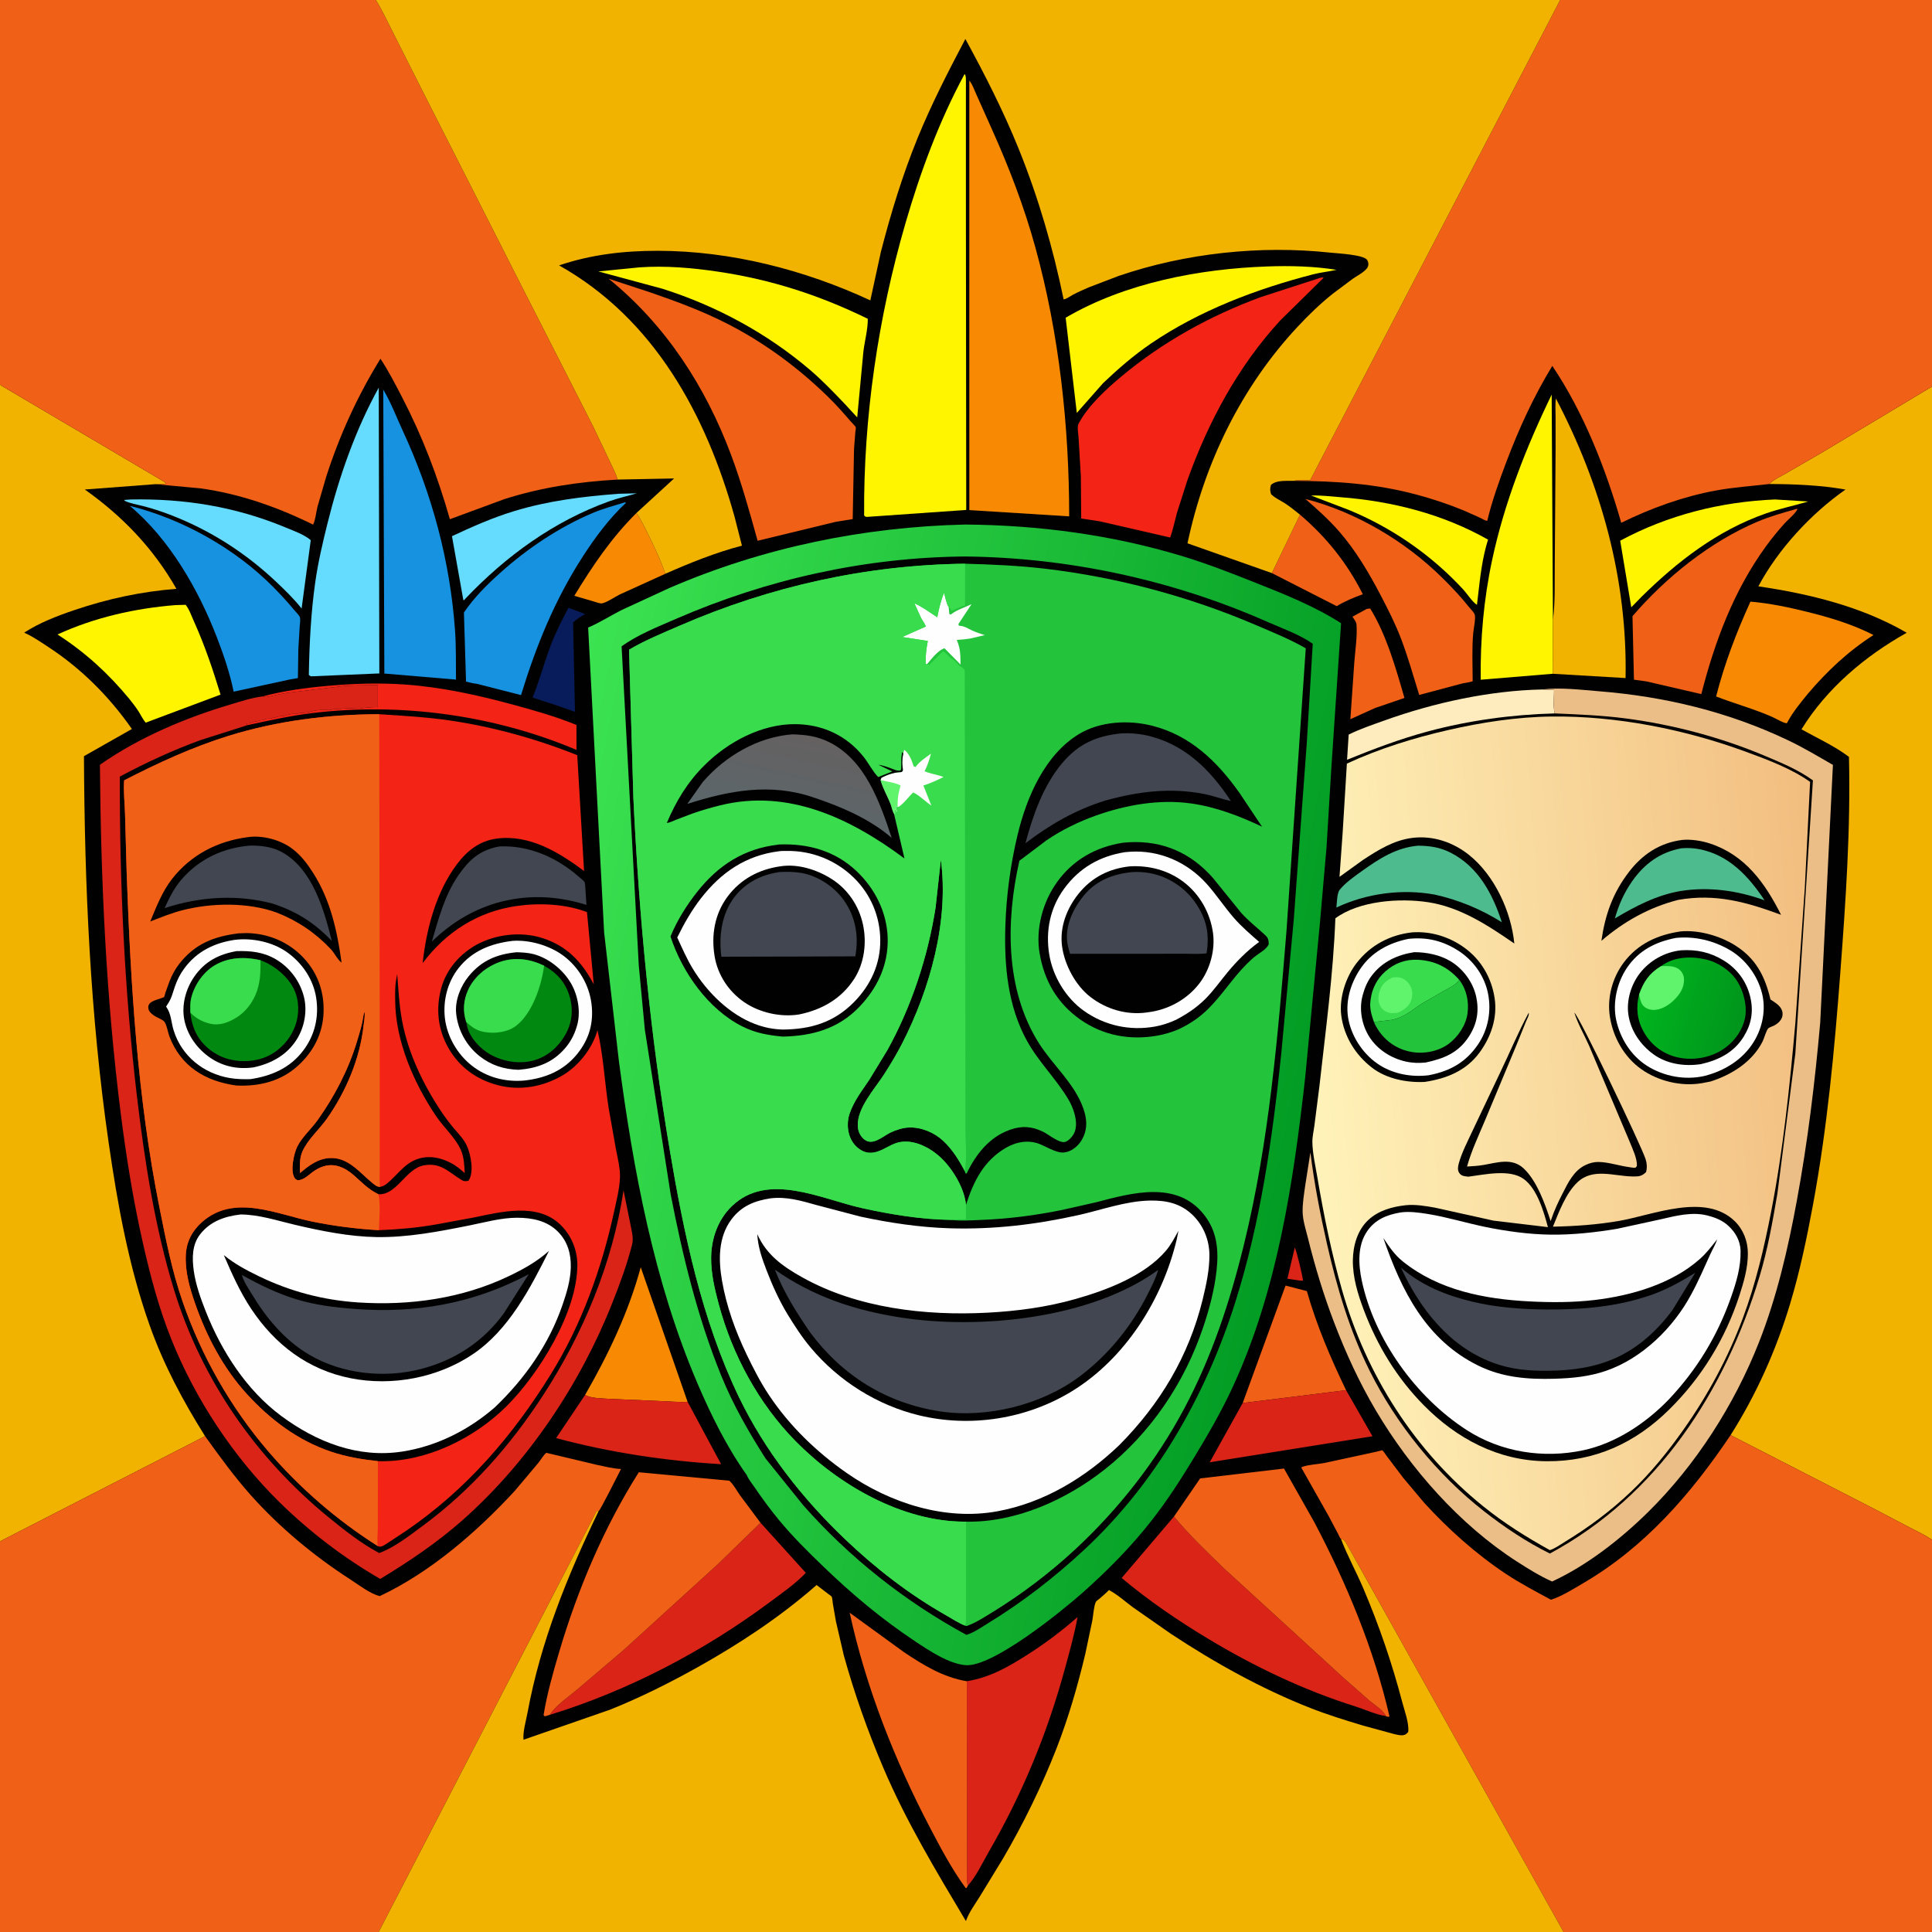 <svg version="1.1" xmlns="http://www.w3.org/2000/svg" style="display: block;" viewBox="0 0 2048 2048" width="1024" height="1024">
<rect x="0" y="0" width="2048" height="2048" fill="#333333" stroke="none"/>
<defs>
	<linearGradient id="Gradient1" gradientUnits="userSpaceOnUse" x1="1944.7" y1="1177.17" x2="1391.58" y2="1219.59">
		<stop class="stop0" offset="0" stop-opacity="1" stop-color="rgb(242,189,127)"/>
		<stop class="stop1" offset="1" stop-opacity="1" stop-color="rgb(255,243,186)"/>
	</linearGradient>
	<linearGradient id="Gradient2" gradientUnits="userSpaceOnUse" x1="1845.91" y1="1083.79" x2="1739.58" y2="1053.06">
		<stop class="stop0" offset="0" stop-opacity="1" stop-color="rgb(0,149,28)"/>
		<stop class="stop1" offset="1" stop-opacity="1" stop-color="rgb(0,181,29)"/>
	</linearGradient>
	<linearGradient id="Gradient3" gradientUnits="userSpaceOnUse" x1="1375.3" y1="1222.97" x2="545.346" y2="1056.03">
		<stop class="stop0" offset="0" stop-opacity="1" stop-color="rgb(2,156,36)"/>
		<stop class="stop1" offset="1" stop-opacity="1" stop-color="rgb(60,227,81)"/>
	</linearGradient>
	<linearGradient id="Gradient4" gradientUnits="userSpaceOnUse" x1="855.266" y1="780.39" x2="835.099" y2="870.779">
		<stop class="stop0" offset="0" stop-opacity="1" stop-color="rgb(101,97,97)"/>
		<stop class="stop1" offset="1" stop-opacity="1" stop-color="rgb(91,102,106)"/>
	</linearGradient>
</defs>
<path transform="translate(0,0)" fill="rgb(1,1,1)" d="M 0 407.792 L -0 -0 L 398.452 0 L 1653.78 0 L 2048 0 L 2048 409.8 L 2048 1632.25 L 2048 2048 L 1657.43 2048 L 401.438 2048 L -0 2048 L -0 1634.29 L 0 407.792 z"/>
<path transform="translate(0,0)" fill="rgb(218,36,24)" d="M 1372.49 1322.5 C 1374.14 1324.41 1381.18 1354.18 1381.23 1357.5 L 1377.81 1357.49 L 1364.7 1355.48 L 1372.49 1322.5 z"/>
<path transform="translate(0,0)" fill="rgb(8,28,91)" d="M 602.599 644.303 L 620.345 650.932 C 615.585 653.598 611.521 656.087 607.488 659.817 L 609.5 754.571 L 589.266 747.476 L 564.548 739.469 C 571.807 721.655 576.857 702.631 583.637 684.564 C 588.856 670.659 595.674 657.413 602.599 644.303 z"/>
<path transform="translate(0,0)" fill="rgb(240,96,22)" d="M 1448.7 645.5 C 1450.03 645.21 1451.15 645.125 1452.5 645.069 C 1469.59 672.67 1479.81 708.757 1488.78 739.864 L 1457.76 750.471 L 1431.45 762.365 L 1435.59 702.515 C 1436.53 689.585 1438.95 674.506 1437.91 661.724 C 1437.7 659.127 1435.04 655.908 1433.66 653.721 L 1448.7 645.5 z"/>
<path transform="translate(0,0)" fill="rgb(248,137,2)" d="M 705.212 608.25 L 656.989 630.159 C 652.231 632.453 642.623 639.066 637.889 639.621 C 635.792 639.866 631.738 638.245 629.613 637.641 L 608.791 631.582 C 628.29 599.563 648.035 570.288 674.62 543.81 C 679.925 551.276 683.773 559.808 687.824 568 C 694.191 580.873 700.781 594.585 705.212 608.25 z"/>
<path transform="translate(0,0)" fill="rgb(240,96,22)" d="M 1378.04 545.549 C 1405.98 569.333 1428.19 597.064 1444.64 629.897 C 1434.86 633.514 1425.88 637.14 1416.97 642.563 L 1348.19 607.482 L 1378.04 545.549 z"/>
<path transform="translate(0,0)" fill="rgb(254,236,191)" d="M 1648.1 756.239 C 1602.91 757.45 1557.37 763.59 1513.66 775.335 C 1484.19 783.253 1456.16 793.886 1427.95 805.387 L 1429.65 778.674 C 1441.71 772.731 1454.99 768.267 1467.66 763.717 C 1520.12 744.882 1579.13 732.003 1634.88 730.864 L 1647.38 731.361 C 1647.4 738.873 1646.15 749.094 1648.1 756.239 z"/>
<path transform="translate(0,0)" fill="rgb(243,36,21)" d="M 278.462 738.232 C 300.329 732.334 324.291 729.056 346.837 727.084 C 374.365 724.676 401.813 723.644 429.423 725.634 C 468.451 728.447 505.869 736.685 543.514 746.879 C 566.276 753.044 589.221 759.515 611.066 768.49 L 611.11 794.939 C 523.917 758.025 424.993 744.499 331.04 755.893 C 307.921 758.697 285.469 763.708 262.736 768.587 L 261.615 768.213 L 261.5 767 L 264 766.755 L 268 765.51 C 269.671 765.043 270.673 764.568 272.5 764.51 C 274.373 764.451 274.846 763.814 276.5 763.51 C 279.873 762.891 276.272 764.209 279.234 763.036 C 280.835 762.402 282.251 761.879 284 761.755 L 286.75 761.75 C 291.213 760.631 286.3 761.203 289.781 760.862 L 291 760.755 C 291.927 760.525 292.803 760.108 293.734 759.896 L 295.5 759.51 C 297.6 759.029 300.148 759.241 302 758.755 C 308.394 757.076 298.959 758.724 304.984 757.739 L 306.5 757.51 C 308.182 757.132 309.375 756.731 311.131 756.764 C 312.935 756.798 314.247 757 315.938 756.253 C 317.8 755.429 318.875 756.07 320.75 755.75 C 323.132 755.343 327.903 755.15 329.876 754.277 C 333.273 752.775 341.572 752.303 345.5 752.51 L 348.75 752.75 C 352.601 752.139 355.116 751.044 359.38 751.741 L 360.5 752 C 362.194 751.274 361.81 751.238 363.245 751.139 L 366.5 751 C 372.248 750.211 378.463 751.885 383.912 750.795 C 389.438 749.69 394.886 749.802 400.51 749.433 L 400.51 726.19 L 378.199 726.507 C 372.384 726.955 365.988 726.672 360.298 727.697 L 309.287 733.839 C 302.685 734.66 295.846 735.984 289.346 737.422 C 286.245 738.109 283.497 739.314 280.27 738.659 L 278.462 738.232 z"/>
<path transform="translate(0,0)" fill="rgb(255,245,1)" d="M 1389.82 525.296 C 1400.16 524.887 1410.67 526.256 1420.99 527.049 C 1475.6 531.246 1529.52 544.898 1577.39 572.046 C 1571.32 591.143 1569.07 611.299 1566.81 631.129 L 1565.64 641.147 C 1560.97 638.445 1555.09 629.218 1551.16 624.977 C 1543.5 616.71 1535.41 608.712 1526.97 601.242 C 1498.24 575.821 1465.69 555.443 1430.26 540.732 L 1389.82 525.296 z"/>
<path transform="translate(0,0)" fill="rgb(101,219,254)" d="M 655.69 523.417 L 675.068 522.928 C 665.331 525.83 655.342 527.971 645.783 531.408 C 587.034 552.533 536.344 589.418 493.647 634.288 L 492.016 636.129 L 491.144 636 L 479.103 568.385 C 500.59 558.328 521.881 548.879 544.632 541.929 C 581.214 530.752 617.783 526.312 655.69 523.417 z"/>
<path transform="translate(0,0)" fill="rgb(78,187,142)" d="M 1503.17 896.449 C 1516.01 896.646 1526.45 898.085 1538 904.03 C 1567.23 919.079 1582.26 947.63 1592.03 977.616 C 1570 963.875 1546.19 953.894 1520.81 948.29 C 1486.08 941.982 1448.54 946.957 1416.64 962.052 C 1417.23 957.121 1417.16 946.846 1420.13 943.197 C 1426.36 935.555 1435.35 929.314 1443.3 923.618 C 1461.99 910.222 1479.82 898.576 1503.17 896.449 z"/>
<path transform="translate(0,0)" fill="rgb(101,219,254)" d="M 138.573 529.458 C 195.312 528.382 249.29 536.984 301.951 558.827 C 310.485 562.367 322.474 566.531 329.427 572.607 L 319.713 645.053 C 311.482 634.624 301.628 625.104 291.962 616.015 C 259.376 585.37 221.62 561.395 179.762 545.46 C 170.645 541.989 161.32 538.932 151.87 536.5 C 145.187 534.78 138.267 533.773 132 530.805 L 132 529.945 L 138.573 529.458 z"/>
<path transform="translate(0,0)" fill="rgb(255,245,1)" d="M 1881.59 529.449 L 1916.8 531.612 C 1901.81 536.074 1886.66 539.117 1871.82 544.309 C 1820.44 562.288 1777.96 595.254 1739.67 633.03 L 1729.23 643.781 L 1717.48 573.155 C 1768.35 545.837 1824.03 531.897 1881.59 529.449 z"/>
<path transform="translate(0,0)" fill="rgb(248,137,2)" d="M 620.133 1478.82 C 644.666 1436.25 666.341 1390.88 679.205 1343.33 L 728.855 1485.95 C 719.585 1486.58 709.534 1485.44 700.187 1485.18 L 647.167 1482.88 C 638.936 1482.33 627.569 1482.52 620.133 1478.82 z"/>
<path transform="translate(0,0)" fill="rgb(240,96,22)" d="M 1317.31 1487.26 L 1362.75 1362.75 L 1385.33 1368.63 C 1395.6 1404.88 1410.57 1439.76 1426.89 1473.64 L 1317.31 1487.26 z"/>
<path transform="translate(0,0)" fill="rgb(65,70,80)" d="M 529.57 897.233 C 561.651 895.953 590.872 909.255 614.8 930.423 C 616.162 931.629 618.594 933.424 619.585 934.894 C 620.184 935.783 620.327 939.266 620.442 940.5 L 621.645 959.238 C 589.302 949.125 557.338 947.997 524.756 957.609 C 498.531 965.816 477.58 979.1 457.787 998.042 C 464.916 973.952 471.207 949.29 485.657 928.241 C 497.405 911.126 508.856 900.953 529.57 897.233 z"/>
<path transform="translate(0,0)" fill="rgb(218,36,24)" d="M 1426.89 1473.64 L 1454.87 1522.48 L 1282.38 1550.05 L 1317.31 1487.26 L 1426.89 1473.64 z"/>
<path transform="translate(0,0)" fill="rgb(218,36,24)" d="M 728.855 1485.95 L 764.427 1552.1 C 705.028 1548.56 647.029 1539.84 589.521 1524.45 L 620.133 1478.82 C 627.569 1482.52 638.936 1482.33 647.167 1482.88 L 700.187 1485.18 C 709.534 1485.44 719.585 1486.58 728.855 1485.95 z"/>
<path transform="translate(0,0)" fill="rgb(248,137,2)" d="M 1855.55 637.744 C 1876.04 639.493 1895.98 643.708 1915.9 648.646 C 1939.74 654.554 1964.09 661.89 1986 673.155 C 1959.33 690.198 1936.82 711.393 1916.4 735.409 C 1908.81 744.695 1900.46 754.856 1894.8 765.458 L 1894.24 766.535 C 1891.98 767.327 1881.99 761.454 1878.8 760.042 C 1859.24 751.397 1838.91 745.989 1819.15 738.282 C 1828.05 703.384 1840.64 670.468 1855.55 637.744 z"/>
<path transform="translate(0,0)" fill="rgb(255,245,1)" d="M 186.141 641.417 L 196.802 641.117 C 200.657 645.949 203.067 653.11 205.63 658.792 C 217.036 684.072 225.698 709.827 233.787 736.316 L 154.419 766.052 C 151.425 762.54 149.396 758.1 146.919 754.196 C 144.009 749.61 140.578 745.321 137.24 741.045 C 114.778 713.874 90.622 691.692 60.964 672.571 C 100.22 654.524 143.186 644.839 186.141 641.417 z"/>
<path transform="translate(0,0)" fill="rgb(240,96,22)" d="M 1383.77 528.898 C 1437.51 542.76 1489.52 573.622 1528.82 612.442 C 1538.69 622.186 1548.27 632.265 1556.89 643.136 C 1558.62 645.324 1562.21 648.832 1563.17 651.19 C 1564.64 654.774 1562.11 666.351 1561.7 670.865 C 1560.19 687.787 1561.02 705.178 1561.11 722.168 C 1557.63 723.278 1553.85 723.782 1550.26 724.464 L 1504.43 736.671 C 1498.15 716.507 1492.52 696.248 1484.94 676.5 C 1478.86 660.668 1471.21 645.616 1463.35 630.614 C 1451 607.037 1437.09 583.493 1419.56 563.353 C 1408.73 550.912 1396.19 539.709 1383.77 528.898 z"/>
<path transform="translate(0,0)" fill="rgb(255,245,1)" d="M 1343.58 282.449 C 1367.38 281.538 1393.21 282.256 1416.76 286.014 C 1408.59 287.954 1400.25 288.666 1392.09 290.768 C 1332.06 306.236 1271.25 329.225 1219.82 364.326 C 1201.62 376.743 1185.26 390.973 1169.32 406.129 L 1141.46 437.738 L 1129.64 336.801 C 1192.52 299.917 1271.57 284.925 1343.58 282.449 z"/>
<path transform="translate(0,0)" fill="rgb(23,146,225)" d="M 662.378 532.5 L 663.686 532.879 C 645.921 549.301 630.698 569.909 617.639 590.155 C 587.937 636.205 568.288 684.645 552.302 736.825 L 505.236 724.81 C 501.735 724.66 497.515 723.252 494.024 722.536 L 491.786 649.301 C 502.473 633.511 515.77 620.282 529.883 607.568 C 558.5 581.788 592.511 558.938 628.089 543.866 C 639.121 539.192 650.925 536.007 662.378 532.5 z"/>
<path transform="translate(0,0)" fill="rgb(23,146,225)" d="M 137.569 536.219 C 193.386 550.132 249.332 581.436 289.75 622.384 C 297.539 630.276 305.169 638.497 312.212 647.063 C 313.521 648.656 317.156 652.202 317.779 654.049 C 318.738 656.89 317.869 661.251 317.672 664.305 L 316.242 688.11 L 315.789 718.797 L 306.993 720.315 L 247.673 733.187 C 243.679 713.581 237.075 694.17 229.88 675.523 C 210.328 624.857 179.704 571.481 137.569 536.219 z"/>
<path transform="translate(0,0)" fill="rgb(218,36,24)" d="M 806.163 1614.18 L 854.211 1667.29 C 843.059 1678.98 828.949 1688.71 816.013 1698.33 C 746.379 1750.12 665.903 1792.3 582.85 1817.78 C 589.155 1807.75 602.604 1798.8 611.666 1791.14 L 661.141 1749.02 L 761.318 1657.78 L 806.163 1614.18 z"/>
<path transform="translate(0,0)" fill="rgb(240,96,22)" d="M 1904.21 539.5 L 1905.49 539.556 C 1903.11 544.698 1895.65 550.437 1891.7 554.843 C 1884.67 562.704 1877.97 570.871 1871.78 579.414 C 1837.68 626.445 1817.77 679.997 1803.46 735.79 L 1745.26 722.317 L 1732.05 720.493 L 1730.5 653.182 C 1765.79 612.072 1812.63 574.419 1862.73 553.103 C 1876.11 547.411 1890.25 543.501 1904.21 539.5 z"/>
<path transform="translate(0,0)" fill="rgb(255,245,1)" d="M 677.703 283.423 C 705.346 281.456 733.647 283.9 761 287.948 C 817.401 296.295 868.737 312.903 919.879 337.929 C 920.104 348.691 916.554 361.677 915.254 372.468 L 908.672 442.452 L 895.548 428.204 C 883.746 415.856 871.598 403.152 858.591 392.07 C 812.969 353.199 759.681 324.432 702.694 306.223 L 634.289 287.738 L 677.703 283.423 z"/>
<path transform="translate(0,0)" fill="rgb(255,245,1)" d="M 1645.95 714.221 L 1569.63 720.54 C 1569.03 678.107 1572.81 635.353 1581.68 593.811 C 1594.65 533.022 1617.76 474.093 1644.84 418.291 L 1646.18 657.042 L 1645.95 714.221 z"/>
<path transform="translate(0,0)" fill="rgb(242,178,0)" d="M 1646.18 657.042 L 1646.35 655.777 C 1648.76 636.536 1647.82 615.922 1648.13 596.452 L 1648.99 476.831 L 1648.99 442.133 C 1648.99 435.765 1648.41 428.73 1649.34 422.446 C 1697.53 514.526 1725.19 614.553 1723.17 718.78 L 1645.95 714.221 L 1646.18 657.042 z"/>
<path transform="translate(0,0)" fill="rgb(218,36,24)" d="M 1024.89 1782.17 C 1048.64 1778.23 1066.7 1768.19 1086.92 1755.46 C 1106.65 1743.05 1124.75 1729.55 1142.26 1714.14 C 1138.93 1732.61 1133.8 1750.66 1128.88 1768.75 C 1110.2 1837.44 1083.76 1901.46 1048.11 1963.09 C 1041.58 1974.39 1034.71 1989.21 1025.98 1998.84 C 1024.22 1992.97 1025.04 1985.07 1025.03 1978.9 L 1025.01 1938.4 L 1024.89 1782.17 z"/>
<path transform="translate(0,0)" fill="rgb(101,219,254)" d="M 401.501 410.931 L 402.116 713.873 L 329.5 716.947 L 327.364 715.5 C 327.956 682.565 329.565 649.552 334.213 616.913 C 337.213 595.85 342.032 575.462 347.146 554.836 C 359.344 505.633 376.84 455.389 401.501 410.931 z"/>
<path transform="translate(0,0)" fill="rgb(23,146,225)" d="M 406.257 412.945 C 414.311 426.342 420.25 442.203 426.847 456.435 C 457.881 523.39 477.045 594.312 482.338 667.995 C 483.584 685.34 483.195 703.006 483.347 720.399 L 407.428 713.985 L 406.257 412.945 z"/>
<path transform="translate(0,0)" fill="rgb(218,36,24)" d="M 1468.85 1819.05 C 1458.65 1817.64 1447.03 1812.12 1437.04 1808.98 C 1382.06 1791.72 1329.75 1766.7 1280.46 1737.03 C 1248.62 1717.87 1217.49 1696.64 1189 1672.73 L 1244.47 1607.58 C 1260.48 1627.01 1278.92 1644.51 1296.93 1662.07 L 1424.63 1778.97 L 1451.63 1802.76 C 1456.4 1806.74 1467.16 1813.47 1468.85 1819.05 z"/>
<path transform="translate(0,0)" fill="rgb(240,96,22)" d="M 1025.98 1998.84 L 1024.59 2001.46 L 1023.5 2001.22 C 1009 1981.37 997.294 1959.26 985.906 1937.52 C 948.345 1865.82 917.943 1788.83 900.68 1709.54 L 958.045 1751.21 C 978.566 1765.03 1000.15 1778.17 1024.89 1782.17 L 1025.01 1938.4 L 1025.03 1978.9 C 1025.04 1985.07 1024.22 1992.97 1025.98 1998.84 z"/>
<path transform="translate(0,0)" fill="rgb(254,254,254)" d="M 543.465 997.353 C 561.63 996.06 582.974 1002.37 597.5 1013.32 C 613.469 1025.34 624.482 1043.98 626.99 1063.9 C 629.512 1083.92 624.686 1101.3 612.076 1117 C 597.504 1135.14 577.871 1143.06 555.253 1145.47 C 535.438 1147.04 515.999 1142.03 500.255 1129.7 C 484.894 1117.66 473.945 1098.89 471.635 1079.5 C 469.398 1060.73 474.382 1041 486.188 1026.09 C 500.768 1007.69 520.865 1000.04 543.465 997.353 z"/>
<path transform="translate(0,0)" fill="rgb(1,1,1)" d="M 547.695 1009.4 C 553.68 1009.63 559.801 1009.89 565.62 1011.42 C 581.749 1015.67 597.231 1028.26 605.465 1042.69 C 612.777 1055.51 615.843 1073 611.646 1087.35 L 611.135 1089 C 608.65 1097.22 604.547 1104.78 598.921 1111.28 C 585.663 1126.6 569.323 1132.49 549.636 1134.03 C 534.214 1133.54 520.62 1129.25 508.38 1119.58 C 494.448 1108.57 485.34 1091.99 483.549 1074.32 C 482.136 1060.39 488.256 1045.29 496.989 1034.64 C 510.574 1018.09 526.803 1011.45 547.695 1009.4 z"/>
<path transform="translate(0,0)" fill="rgb(0,136,16)" d="M 494.176 1083.26 C 490.447 1071.74 491.237 1060.37 496.238 1049.39 C 502.544 1035.54 515.354 1024.89 529.516 1019.86 C 545.666 1014.13 561.677 1016.45 576.791 1023.69 C 590.592 1031.41 599.875 1041.84 604.101 1057.31 C 607.925 1071.31 606.227 1084.95 598.905 1097.49 C 591.679 1109.87 580.425 1119.82 566.5 1123.89 C 551.24 1128.36 533.04 1125.44 519.451 1117.61 C 508.803 1111.47 498.253 1100.37 495.231 1088.19 L 494.176 1083.26 z"/>
<path transform="translate(0,0)" fill="rgb(56,220,77)" d="M 494.176 1083.26 C 490.447 1071.74 491.237 1060.37 496.238 1049.39 C 502.544 1035.54 515.354 1024.89 529.516 1019.86 C 545.666 1014.13 561.677 1016.45 576.791 1023.69 C 574.068 1044.48 564.469 1073.91 547.246 1087.28 C 538.42 1094.14 525.409 1095.75 514.617 1094.16 C 505.832 1092.86 500.585 1089.3 494.176 1083.26 z"/>
<path transform="translate(0,0)" fill="rgb(240,96,22)" d="M 1244.47 1607.58 L 1272.21 1567.18 L 1361.08 1556.72 L 1393.15 1613.44 C 1427.28 1678.09 1456.47 1748.09 1472.93 1819.5 C 1470.91 1820.28 1470.8 1819.78 1468.85 1819.05 C 1467.16 1813.47 1456.4 1806.74 1451.63 1802.76 L 1424.63 1778.97 L 1296.93 1662.07 C 1278.92 1644.51 1260.48 1627.01 1244.47 1607.58 z"/>
<path transform="translate(0,0)" fill="rgb(240,96,22)" d="M 582.85 1817.78 L 577.5 1819.43 L 576.223 1818 C 579.88 1795.4 586.311 1772.86 592.805 1750.93 C 612.427 1684.67 640.147 1619.19 677.155 1560.66 L 773.174 1569.62 C 777.592 1573.59 781.015 1580.24 784.533 1585.18 L 806.163 1614.18 L 761.318 1657.78 L 661.141 1749.02 L 611.666 1791.14 C 602.604 1798.8 589.155 1807.75 582.85 1817.78 z"/>
<path transform="translate(0,0)" fill="rgb(243,36,21)" d="M 1399.51 294.5 C 1401.14 294.166 1401.46 293.828 1403.05 294.5 L 1357.12 339.689 C 1312.43 388.274 1280.72 447.363 1258.62 509.212 L 1247.55 543.907 C 1245.21 552.502 1243.45 561.413 1240.45 569.798 L 1165.75 552.61 L 1146.12 549.65 L 1145.76 504.732 L 1143.26 463.217 C 1143 459.31 1141.6 452.404 1143.4 448.991 C 1153.27 430.332 1172.41 412.686 1188.51 399.23 C 1232.4 362.54 1282.5 334.851 1336.13 315.05 L 1399.51 294.5 z"/>
<path transform="translate(0,0)" fill="rgb(240,96,22)" d="M 645.172 295.452 L 689.055 309.856 C 717.19 319.543 745.021 329.851 771.553 343.455 C 810.835 363.596 846.956 390.401 878.411 421.279 C 886.778 429.493 894.453 438.165 902.084 447.058 C 903.08 448.22 906.771 451.705 907.166 452.968 C 907.397 453.71 906.781 457.128 906.695 458.083 L 905.307 476.007 L 903.905 550.275 L 886.186 553.094 L 803.097 573.242 C 794.638 542.772 786.182 512.205 775.108 482.551 C 747.962 409.862 705.751 344.632 645.172 295.452 z"/>
<path transform="translate(0,0)" fill="rgb(248,137,2)" d="M 1027.49 85.5 L 1027.72 85.681 C 1030.85 89.365 1032.87 95.603 1034.91 100 L 1051.71 137.53 C 1069.91 178.097 1085.74 219.481 1097.56 262.381 C 1122.86 354.165 1133.38 452.305 1133.38 547.349 L 1027.52 540.728 L 1027.49 85.5 z"/>
<path transform="translate(0,0)" fill="rgb(255,245,1)" d="M 1022.49 78.5 C 1024.01 80.222 1023.81 82.751 1023.91 85 L 1023.89 135.811 L 1023.91 233.005 L 1024.25 540.556 L 918.5 547.969 C 916.818 547.366 917.673 547.809 916.012 546.5 C 915.218 442.51 930.871 336.392 959.83 236.641 C 975.557 182.466 995.612 128.211 1022.49 78.5 z"/>
<path transform="translate(0,0)" fill="rgb(218,36,24)" d="M 278.462 738.232 L 280.27 738.659 C 283.497 739.314 286.245 738.109 289.346 737.422 C 295.846 735.984 302.685 734.66 309.287 733.839 L 360.298 727.697 C 365.988 726.672 372.384 726.955 378.199 726.507 L 400.51 726.19 L 400.51 749.433 C 394.886 749.802 389.438 749.69 383.912 750.795 C 378.463 751.885 372.248 750.211 366.5 751 L 363.245 751.139 C 361.81 751.238 362.194 751.274 360.5 752 L 359.38 751.741 C 355.116 751.044 352.601 752.139 348.75 752.75 L 345.5 752.51 C 341.572 752.303 333.273 752.775 329.876 754.277 C 327.903 755.15 323.132 755.343 320.75 755.75 C 318.875 756.07 317.8 755.429 315.938 756.253 C 314.247 757 312.935 756.798 311.131 756.764 C 309.375 756.731 308.182 757.132 306.5 757.51 L 304.984 757.739 C 298.959 758.724 308.394 757.076 302 758.755 C 300.148 759.241 297.6 759.029 295.5 759.51 L 293.734 759.896 C 292.803 760.108 291.927 760.525 291 760.755 L 289.781 760.862 C 286.3 761.203 291.213 760.631 286.75 761.75 L 284 761.755 C 282.251 761.879 280.835 762.402 279.234 763.036 C 276.272 764.209 279.873 762.891 276.5 763.51 C 274.846 763.814 274.373 764.451 272.5 764.51 C 270.673 764.568 269.671 765.043 268 765.51 L 264 766.755 L 261.5 767 L 261.615 768.213 L 262.736 768.587 L 212.772 784.452 C 183.377 795.155 154.581 808.473 127.003 823.234 C 126.814 936.206 131.879 1049.9 145.159 1162.1 C 153.321 1231.06 164.307 1302.02 184.869 1368.52 C 214.1 1463.04 271.529 1545.55 347.957 1608.1 C 364.606 1621.72 382.971 1636.26 402.024 1646.3 C 418.348 1640.26 433.969 1627.87 447.891 1617.61 C 499.321 1579.71 540.969 1532.44 575.666 1479.08 C 618.198 1413.66 649.225 1339.3 660.976 1261.77 L 668.103 1297 C 669.368 1304.01 671.873 1311.94 670.119 1318.97 C 664.86 1340.03 657.171 1360.66 649.208 1380.82 C 615.324 1466.61 559.957 1549.72 490.677 1611.1 C 463.663 1635.03 433.888 1655.06 403.09 1673.73 C 364.759 1651.69 328.06 1623.6 296.513 1592.64 C 247.724 1544.76 207.318 1483.62 181.901 1420.36 C 168.442 1386.87 159.368 1352.56 151.421 1317.42 C 141.083 1271.73 133.829 1226.45 127.953 1179.98 C 112.447 1057.36 106.906 934.237 105.922 810.698 C 147.415 781.661 196.341 761.009 244.724 746.647 C 255.623 743.411 267.174 739.512 278.462 738.232 z"/>
<path transform="translate(0,0)" fill="rgb(236,190,135)" d="M 1634.88 730.864 C 1654.11 728.488 1675.9 731.225 1695.22 732.777 C 1764.89 738.375 1831.97 754.496 1895.25 784.647 C 1911.73 792.5 1927.19 801.743 1942.97 810.837 L 1929.5 1084.03 C 1923.88 1147.43 1916.24 1210.38 1904.68 1273.01 C 1895.27 1324.04 1883.55 1374.82 1864.45 1423.21 C 1838.36 1489.31 1797.6 1553.06 1746.86 1603.03 C 1718.12 1631.34 1682.11 1659.59 1645.28 1676.46 C 1632.2 1670.62 1620.21 1663.13 1608.17 1655.4 C 1547.34 1616.34 1494.94 1556.79 1458.27 1494.8 C 1440.85 1465.33 1426.67 1434.38 1414.43 1402.44 C 1403.18 1373.09 1394 1342.88 1386.46 1312.38 C 1384.39 1304 1381.14 1294.11 1380.87 1285.47 C 1380.57 1275.89 1382.32 1265.98 1383.62 1256.5 L 1389.07 1221.69 C 1393.18 1254.49 1399.4 1286.78 1406.75 1319 C 1417.28 1365.14 1430.52 1409.98 1451.61 1452.54 C 1479.78 1509.39 1523.38 1563.19 1573.47 1602.26 C 1595.19 1619.21 1618.21 1634.55 1642.92 1646.83 C 1757.22 1585.25 1828.49 1475.06 1865.23 1353.02 C 1873.88 1324.29 1879.13 1294.53 1884.15 1265 L 1903.14 1116.85 L 1921.77 827.228 C 1906.51 816.12 1888.87 808.822 1871.57 801.527 C 1824.33 781.61 1773.75 768.127 1722.91 761.521 C 1698.03 758.287 1673.13 757.304 1648.1 756.239 C 1646.15 749.094 1647.4 738.873 1647.38 731.361 L 1634.88 730.864 z"/>
<path transform="translate(0,0)" fill="rgb(242,178,0)" d="M 1875.41 513.076 C 1879.89 508.517 1887.49 505.095 1893.04 501.872 L 1931.74 479.5 L 2048 409.8 L 2048 1632.25 C 2040.68 1627.19 2032.24 1623.28 2024.34 1619.19 L 1987.85 1600.07 L 1834.5 1521.28 C 1861.78 1478.2 1882.72 1431.3 1897.46 1382.5 C 1907.9 1347.91 1915.23 1312.73 1921.81 1277.24 C 1936.93 1195.66 1944.6 1113.32 1950.84 1030.68 C 1956.54 955.055 1961.85 878.197 1959.97 802.328 C 1944.91 790.898 1926.16 782.339 1909.64 773.127 C 1936.33 729.747 1977.13 695.375 2021.19 670.75 C 1973.34 642.915 1918.22 629.54 1863.94 621.543 C 1884.95 582.081 1919.81 544.458 1956.29 518.955 C 1930.21 514.286 1901.9 513.145 1875.41 513.076 z"/>
<path transform="translate(0,0)" fill="rgb(242,178,0)" d="M 0 407.792 L 2.535 409.452 L 123.482 480.829 L 172.772 509.985 C 174.251 510.955 175.184 511.113 175.764 512.772 C 172.087 513.414 168.37 513.255 164.652 513.239 L 89.904 518.899 C 129.99 547.292 162.607 581.332 187.003 624.17 C 149.489 627.152 114.578 634.647 78.943 646.691 C 60.807 652.821 41.69 660.155 25.61 670.644 L 26.712 671.136 C 35.233 675.074 43.261 680.634 51.113 685.769 C 86.276 708.767 115.779 738.343 139.817 772.75 L 89.001 801.572 C 89.639 938.432 95.56 1075.46 115.139 1211.05 C 124.589 1276.5 136.45 1342.44 158.634 1404.9 C 173.592 1447.02 193.712 1484.58 217.371 1522.38 L 1.996 1632.85 L -0 1634.29 L 0 407.792 z"/>
<path transform="translate(0,0)" fill="rgb(240,96,22)" d="M 1834.5 1521.28 L 1987.85 1600.07 L 2024.34 1619.19 C 2032.24 1623.28 2040.68 1627.19 2048 1632.25 L 2048 2048 L 1657.43 2048 L 1427.12 1635.94 C 1425.25 1633.19 1424.8 1632.04 1421.53 1631.46 C 1420.56 1630.77 1419.23 1627.48 1418.6 1626.31 L 1408.56 1607.32 L 1379.36 1555.63 L 1380.5 1554.95 C 1386.88 1552.53 1396.62 1552.21 1403.5 1550.9 L 1458.87 1538.91 C 1459.38 1538.79 1465.19 1537.29 1465.25 1537.33 C 1466.4 1538.02 1468.79 1541.87 1469.71 1543.06 L 1487.29 1566.34 L 1509.49 1592.8 C 1535.02 1620.8 1564.7 1647.39 1596.34 1668.39 C 1611.62 1678.53 1627.97 1687.06 1644.08 1695.79 C 1655.47 1692.18 1667.76 1684.37 1678.19 1678.28 C 1743.77 1639.97 1792.59 1583.59 1834.5 1521.28 z"/>
<path transform="translate(0,0)" fill="rgb(240,96,22)" d="M 217.371 1522.38 C 232.92 1543.98 248.37 1565.36 266.125 1585.24 C 296.47 1619.21 332.982 1649.54 371.249 1674.19 C 379.807 1679.7 392.651 1689.74 402.616 1691.9 C 456.343 1666.66 505.55 1623.86 545.539 1580.54 L 570.963 1550.34 C 572.917 1547.9 576.892 1541.32 579.203 1540.05 C 579.513 1539.89 579.889 1540.23 580.231 1540.32 L 632.386 1552.72 C 640.682 1554.45 649.862 1556.83 658.297 1557.22 C 655.62 1562.27 636.371 1601.07 634.498 1602 L 632.582 1601.51 L 401.438 2048 L -0 2048 L -0 1634.29 L 1.996 1632.85 L 217.371 1522.38 z"/>
<path transform="translate(0,0)" fill="rgb(240,96,22)" d="M 0 407.792 L -0 -0 L 398.452 0 C 405.097 10.558 410.38 22.225 416.075 33.331 L 449.413 99.416 L 551.047 299.548 L 629.297 453.087 L 646.747 489.767 C 649.469 495.737 652.967 502.062 654.717 508.368 C 613.408 510.726 574.241 516.53 534.697 529.071 L 476.893 550.402 C 463.972 504.982 447.844 462.737 426.085 420.827 C 418.901 406.991 411.888 393.308 403.307 380.262 C 378.934 419.784 360.028 461.155 345.778 505.393 L 336.564 537.106 C 335.103 542.836 334.461 551.022 331.886 556.116 C 294.233 537.55 254.246 523.423 212.506 517.687 L 164.652 513.239 C 168.37 513.255 172.087 513.414 175.764 512.772 C 175.184 511.113 174.251 510.955 172.772 509.985 L 123.482 480.829 L 2.535 409.452 L 0 407.792 z"/>
<path transform="translate(0,0)" fill="rgb(240,96,22)" d="M 1653.78 0 L 2048 0 L 2048 409.8 L 1931.74 479.5 L 1893.04 501.872 C 1887.49 505.095 1879.89 508.517 1875.41 513.076 C 1856.42 515.289 1837.33 516.562 1818.5 520.045 C 1784 526.425 1749.98 538.73 1718.59 554.193 C 1702.3 497.227 1678.7 437.13 1645.5 387.846 C 1625.59 420.686 1610.31 453.88 1596.75 489.793 C 1589.12 510.002 1581.58 531.044 1576.56 552.083 C 1574.31 552.059 1571.33 549.986 1569.29 548.996 L 1551.82 541.229 C 1535.6 534.506 1518.84 528.951 1501.9 524.38 C 1458.59 512.699 1416.05 509.915 1371.47 509.711 C 1376.77 508.364 1383.28 509.08 1388.77 509.099 L 1653.78 0 z"/>
<path transform="translate(0,0)" fill="rgb(242,178,0)" d="M 401.438 2048 L 632.582 1601.51 L 634.498 1602 C 601.469 1670.29 573.141 1740.19 559.264 1815.16 C 557.689 1823.67 554.089 1835.87 554.937 1844.2 L 646.964 1812.22 C 678.659 1799.52 709.581 1784.03 739.379 1767.4 C 783.821 1742.59 827.305 1713.83 865.636 1680.19 L 877.672 1689.42 C 878.402 1689.99 881.271 1691.88 881.626 1692.53 C 882.353 1693.87 882.573 1698.26 882.852 1699.94 L 886.149 1718.89 L 894.5 1754.85 C 905.785 1795.51 920.003 1835.56 936.547 1874.38 C 960.719 1931.1 992.427 1983.6 1023.92 2036.44 L 1024.23 2035.52 C 1027.39 2026.87 1033.6 2018.49 1038.46 2010.67 L 1063.26 1970.06 C 1084.97 1932.9 1104.22 1893.61 1119.9 1853.5 C 1132.52 1821.23 1142.37 1787.11 1150.41 1753.43 L 1157.95 1717.63 C 1158.88 1712.58 1159.49 1702.38 1161.7 1697.98 C 1162.09 1697.21 1164.85 1695.24 1165.55 1694.63 C 1168.95 1691.67 1172.44 1688.79 1175.54 1685.5 C 1184.6 1690.28 1192.68 1697.69 1200.92 1703.78 L 1241.33 1731.99 C 1287.73 1762.6 1337.05 1790.09 1388.84 1810.48 C 1407.1 1817.66 1425.9 1823.47 1444.68 1829.12 L 1477.88 1838.18 C 1481.18 1838.91 1485.46 1840.13 1488.8 1839.04 C 1490.52 1838.48 1491.57 1837.26 1492.76 1835.99 C 1493.86 1826.65 1488.81 1813.37 1486.35 1804.01 C 1475.54 1762.78 1461.93 1723.2 1445.28 1683.99 C 1437.82 1666.44 1428.27 1649.22 1421.53 1631.46 C 1424.8 1632.04 1425.25 1633.19 1427.12 1635.94 L 1657.43 2048 L 401.438 2048 z"/>
<path transform="translate(0,0)" fill="rgb(243,36,21)" d="M 400.512 1638.94 C 357.159 1611.46 317.94 1577.55 284.498 1538.61 C 244.725 1492.29 213.932 1438.2 193.854 1380.57 C 182.297 1347.4 175.858 1314.25 169.017 1279.98 C 145.7 1163.18 138.609 1045.22 134.313 926.438 L 132.529 862.317 C 132.185 850.913 130.743 838.537 131.598 827.195 C 167.494 808.732 203.896 791.935 242.529 779.956 C 294.005 763.996 348.219 757.244 402.006 757.09 C 427.067 758.712 452.03 760.112 476.903 763.737 C 522.558 770.393 569.105 783.363 611.899 800.535 L 619.125 923.315 C 592.44 903.342 560.97 884.218 526.162 888.995 C 508.108 891.473 494.845 902.097 484.221 916.313 C 462.09 945.929 452.012 984.758 448.02 1020.97 C 472.68 987.968 506.482 966.321 547.48 960.409 C 571.581 956.933 599.285 958.15 622.219 966.864 L 629.414 1043.43 C 616.791 1019.37 600.308 1002.11 573.82 994.042 C 551.758 987.322 525.277 990.367 505.075 1001.5 C 487.504 1011.17 473.279 1027.52 467.871 1047 C 461.726 1069.14 464.043 1091.27 475.5 1111.16 C 487.132 1131.36 505.15 1144.36 527.506 1150.28 C 551.195 1156.55 575.894 1152.1 596.765 1139.68 C 613.529 1129.71 628.247 1110.88 633.33 1092.02 C 639.602 1118.6 640.931 1146.92 645.089 1174 L 652.928 1218.16 C 654.773 1227.81 657.546 1238.52 657.185 1248.37 C 656.748 1260.28 653.318 1273.53 650.782 1285.17 C 637.814 1344.67 616.568 1403.85 584.478 1455.83 C 543.772 1521.77 494.433 1579.19 430 1623.07 L 412.057 1634.9 C 409.599 1636.48 406.509 1638.89 403.642 1639.44 C 402.235 1639.71 401.926 1639.39 400.512 1638.94 z"/>
<path transform="translate(0,0)" fill="rgb(1,1,1)" d="M 403.012 1258.05 L 404.391 1257.78 C 408.721 1256.7 413.233 1252.05 416.382 1248.99 C 421.58 1243.95 426.668 1238.06 432.554 1233.84 C 446.355 1223.95 462.097 1224.91 476.903 1232.24 C 482.876 1235.19 487.692 1239.14 492.652 1243.51 C 492.161 1235.06 491.935 1226.68 488.45 1218.81 C 482.896 1206.27 470.037 1194.68 462.233 1183.07 C 438.686 1148.04 419.269 1103.71 418.909 1060.94 C 418.845 1053.43 418.632 1045.91 419.971 1038.5 L 421.055 1032.5 C 422.324 1048.83 423.137 1065.44 426.142 1081.57 C 432.593 1116.18 448.022 1148.46 467.347 1177.67 C 471.724 1184.29 476.441 1190.54 481.574 1196.59 C 486.349 1202.21 491.769 1207.74 494.862 1214.5 C 499.075 1223.71 502.934 1243.17 496.5 1251.68 C 493.366 1252.25 491.942 1252.47 489.145 1250.74 C 475.357 1242.25 467.108 1231.97 449.058 1235.37 C 430.167 1238.92 420.462 1267.15 401.142 1265.95 L 399.852 1265.28 C 390.162 1260.43 383.612 1253.37 375.606 1246.29 C 361.443 1233.76 347.012 1230.72 331.083 1242.63 C 326.018 1246.41 322.014 1250.78 315.5 1251.17 C 314.068 1250.37 313.264 1250.14 312.322 1248.73 C 307.382 1241.31 311.573 1222.57 315.083 1215.5 C 320.141 1205.31 330.081 1196.63 336.748 1187.27 C 354.782 1161.95 369.34 1133.95 378.352 1104.16 C 380.845 1095.92 383.682 1087.05 384.882 1078.54 C 385.201 1076.27 385.603 1074.64 386.392 1072.5 C 387.121 1076.99 385.898 1082.63 385.388 1087.24 C 381.494 1122.41 366.754 1157.08 346.5 1185.87 C 338.592 1197.11 326.017 1208.13 320.584 1220.59 C 317.34 1228.02 317.838 1235.59 318.056 1243.5 C 327.204 1235.65 336.918 1228.23 349.5 1227.57 C 368.816 1226.55 380.838 1242.52 394.149 1253.5 C 396.743 1255.64 399.613 1258.39 403.012 1258.05 z"/>
<path transform="translate(0,0)" fill="rgb(1,1,1)" d="M 400.62 1548.9 C 383.375 1546.99 366.995 1544.29 350.5 1538.7 C 315.642 1526.88 286.473 1504.83 261.863 1477.9 C 236.838 1450.52 219.207 1417.1 207.005 1382.23 C 201.09 1365.33 196.032 1348.09 196.988 1330 C 197.731 1315.97 203.919 1304.42 214.297 1295.3 C 248.394 1265.32 293.059 1287.11 330.962 1294.92 C 354.248 1299.71 377.928 1302.64 401.651 1304.05 C 422.07 1303.27 442.011 1301.5 462.148 1297.97 L 501.523 1290.73 C 530.599 1284.8 568.912 1274.58 593.5 1297.74 C 605.296 1308.85 611.973 1324.51 612.013 1340.71 C 612.136 1390.65 571.259 1456.64 536.691 1490.9 C 502.729 1524.56 452.577 1549.37 403.966 1548.95 L 400.62 1548.9 z"/>
<path transform="translate(0,0)" fill="rgb(254,254,254)" d="M 255.023 1287.39 C 274.573 1287.48 293.557 1293.85 312.44 1298.29 C 340.421 1304.88 370.112 1310.86 398.923 1311.35 C 432.18 1311.91 465.353 1305.48 497.834 1298.97 C 514.404 1295.65 531.23 1290.85 548.188 1290.86 C 564.186 1290.86 580.066 1294.01 591.676 1305.88 C 601.776 1316.21 605.393 1329.27 605.052 1343.45 C 604.723 1357.15 600.71 1370.43 596.268 1383.29 C 581.755 1425.28 556.676 1461.05 524.774 1491.61 C 496.988 1515.84 462.987 1533.08 426.409 1538.71 C 379.404 1545.95 335.382 1528.61 297.975 1500.85 C 261.26 1473.6 234.867 1432.45 218.213 1390.39 C 212.739 1376.57 207.438 1361.79 205.389 1346.99 C 203.562 1333.8 203.495 1319.62 212.006 1308.6 C 222.782 1294.65 238.133 1289.36 255.023 1287.39 z"/>
<path transform="translate(0,0)" fill="rgb(1,1,1)" d="M 581.96 1326 C 562.005 1365.83 539.256 1409.84 501.457 1435.36 C 464.119 1460.58 415.623 1469.72 371.5 1460.95 C 326.356 1451.98 291.327 1425.22 266.169 1387.28 C 254.515 1369.73 245.575 1349.78 237.271 1330.46 C 248.583 1339.73 261.296 1346.51 274.431 1352.87 C 307.918 1369.06 342.4 1378.17 379.5 1380.63 C 434.027 1384.25 489.773 1376.53 539.306 1352.79 C 555.023 1345.26 568.875 1337.61 581.96 1326 z"/>
<path transform="translate(0,0)" fill="rgb(65,70,80)" d="M 256.461 1351.5 C 274.973 1361.9 293.634 1371.01 314 1377.25 C 334.067 1383.4 354.55 1385.88 375.428 1387.48 C 441.254 1392.55 502.058 1381.81 560.492 1350.72 L 534.019 1392.24 C 512.18 1422.32 482.153 1441.84 446.367 1451.15 C 407.4 1461.28 362.399 1456.59 327.589 1435.94 C 301.466 1420.44 282.162 1397.09 266.653 1371.33 C 262.972 1365.22 258.224 1358.44 256.461 1351.5 z"/>
<path transform="translate(0,0)" fill="rgb(240,96,22)" d="M 400.512 1638.94 C 357.159 1611.46 317.94 1577.55 284.498 1538.61 C 244.725 1492.29 213.932 1438.2 193.854 1380.57 C 182.297 1347.4 175.858 1314.25 169.017 1279.98 C 145.7 1163.18 138.609 1045.22 134.313 926.438 L 132.529 862.317 C 132.185 850.913 130.743 838.537 131.598 827.195 C 167.494 808.732 203.896 791.935 242.529 779.956 C 294.005 763.996 348.219 757.244 402.006 757.09 L 402.529 1092.81 L 402.524 1207.03 L 402.515 1240.21 C 402.513 1245.89 401.867 1252.51 403.012 1258.05 C 399.613 1258.39 396.743 1255.64 394.149 1253.5 C 380.838 1242.52 368.816 1226.55 349.5 1227.57 C 336.918 1228.23 327.204 1235.65 318.056 1243.5 C 317.838 1235.59 317.34 1228.02 320.584 1220.59 C 326.017 1208.13 338.592 1197.11 346.5 1185.87 C 366.754 1157.08 381.494 1122.41 385.388 1087.24 C 385.898 1082.63 387.121 1076.99 386.392 1072.5 C 385.603 1074.64 385.201 1076.27 384.882 1078.54 C 383.682 1087.05 380.845 1095.92 378.352 1104.16 C 369.34 1133.95 354.782 1161.95 336.748 1187.27 C 330.081 1196.63 320.141 1205.31 315.083 1215.5 C 311.573 1222.57 307.382 1241.31 312.322 1248.73 C 313.264 1250.14 314.068 1250.37 315.5 1251.17 C 322.014 1250.78 326.018 1246.41 331.083 1242.63 C 347.012 1230.72 361.443 1233.76 375.606 1246.29 C 383.612 1253.37 390.162 1260.43 399.852 1265.28 L 401.142 1265.95 C 403.563 1277.45 401.979 1292.17 401.651 1304.05 C 377.928 1302.64 354.248 1299.71 330.962 1294.92 C 293.059 1287.11 248.394 1265.32 214.297 1295.3 C 203.919 1304.42 197.731 1315.97 196.988 1330 C 196.032 1348.09 201.09 1365.33 207.005 1382.23 C 219.207 1417.1 236.838 1450.52 261.863 1477.9 C 286.473 1504.83 315.642 1526.88 350.5 1538.7 C 366.995 1544.29 383.375 1546.99 400.62 1548.9 L 400.499 1619.78 C 400.524 1625.5 399.423 1633.5 400.512 1638.94 z"/>
<path transform="translate(0,0)" fill="rgb(1,1,1)" d="M 262.776 887.391 C 278.409 885.165 297.467 890.276 310.009 899.844 C 319.198 906.854 326.112 916.084 332.23 925.782 C 350.541 954.814 357.435 987.003 362.087 1020.44 C 357.645 1017.13 354.677 1010.38 350.736 1006.19 C 334.352 988.784 315.493 976.041 293.285 967.358 C 263.07 956.355 224.577 956.946 193.666 964.803 C 181.897 967.795 170.583 972.427 159.274 976.802 C 165.76 961.243 171.99 945.001 182.465 931.604 C 202.511 905.966 230.9 891.519 262.776 887.391 z"/>
<path transform="translate(0,0)" fill="rgb(65,70,80)" d="M 264.788 896.367 C 277 896.138 289.579 897.751 300.273 904.067 C 331.654 922.599 343.467 964.396 351.706 997.403 C 333.105 978.068 314.736 966.366 289.213 957.905 C 251.246 947.794 211.662 950.453 174.523 962.647 C 179.505 951.704 184.319 941.727 192.25 932.5 C 211.118 910.546 236.237 898.854 264.788 896.367 z"/>
<path transform="translate(0,0)" fill="rgb(1,1,1)" d="M 252.799 989.403 L 261.5 989.082 C 284.597 989.534 305.757 998.407 321.629 1015.22 C 336.627 1031.11 343.692 1051.03 343.013 1072.72 C 342.307 1095.25 332.57 1114.34 316.173 1129.43 C 297.913 1146.24 274.805 1151.85 250.523 1150.68 C 217.755 1146.17 191.727 1130.57 179.538 1098.55 C 178.157 1094.92 176.436 1085.03 173.869 1082.63 C 171.546 1080.46 166.819 1078.82 164 1077.01 C 161.173 1075.19 157.826 1072.58 157.273 1069.05 C 156.153 1061.89 164.597 1060.44 169.856 1058.46 C 170.386 1058.26 173.564 1057.32 173.885 1056.96 C 174.347 1056.45 175.151 1052.9 175.383 1052.19 L 179.784 1040 C 182.355 1033.49 185.695 1027.24 190.01 1021.72 C 206.695 1000.39 226.688 992.697 252.799 989.403 z"/>
<path transform="translate(0,0)" fill="rgb(254,254,254)" d="M 248.634 996.308 C 267.278 993.96 288.806 998.431 304.283 1009.4 C 320.294 1020.75 332.091 1038.04 335.141 1057.58 C 338.268 1077.61 333.877 1097.1 321.629 1113.38 C 307.581 1132.06 287.972 1140.59 265.437 1143.94 C 257.949 1144.1 250.892 1144 243.469 1142.74 C 215.748 1138.04 192.596 1119.51 184.109 1092.36 C 181.275 1083.29 181.753 1075.18 176.088 1067 L 177.966 1064 C 181.846 1058.5 183.231 1051.86 185.467 1045.56 C 187.985 1038.47 190.932 1032.54 195.425 1026.47 C 208.643 1008.59 227.017 999.568 248.634 996.308 z"/>
<path transform="translate(0,0)" fill="rgb(1,1,1)" d="M 250.678 1008.24 C 265.588 1007.79 279.237 1009.12 292.336 1016.85 C 307.208 1025.63 318.034 1040.05 322.204 1056.8 C 325.95 1071.84 322.716 1088.87 314.506 1101.92 C 304.127 1118.42 287.632 1127.36 269.044 1131.41 C 252.74 1133.77 237.018 1130.77 223.329 1121.6 C 209.229 1112.16 198.397 1097.28 195.275 1080.46 C 192.428 1065.13 196.972 1048.33 205.715 1035.59 C 216.89 1019.31 231.636 1011.64 250.678 1008.24 z"/>
<path transform="translate(0,0)" fill="rgb(0,136,16)" d="M 201.801 1073.49 L 201.79 1072.37 C 201.787 1068.14 201.504 1063.65 202.373 1059.49 C 205.35 1045.23 214.988 1030.76 227.629 1023.28 C 242.381 1014.56 259.891 1014.06 276.144 1017.88 C 290.322 1023 305.13 1034.96 311.676 1048.73 C 317.35 1060.66 317.425 1075.29 312.87 1087.6 C 307.551 1101.97 296.29 1114.25 282.162 1120.28 C 267.978 1126.34 249.389 1126.32 235.211 1120.26 C 222.163 1114.68 211.195 1104.3 205.931 1091 C 203.667 1085.28 202.475 1079.58 201.801 1073.49 z"/>
<path transform="translate(0,0)" fill="rgb(56,220,77)" d="M 201.801 1073.49 L 201.79 1072.37 C 201.787 1068.14 201.504 1063.65 202.373 1059.49 C 205.35 1045.23 214.988 1030.76 227.629 1023.28 C 242.381 1014.56 259.891 1014.06 276.144 1017.88 C 276.057 1026.52 276.3 1035.05 274.307 1043.5 L 273.914 1045.27 C 270.937 1058.29 262.765 1070.81 251.42 1078.14 C 242.989 1083.58 233.051 1087.6 222.929 1085.21 C 214.719 1083.27 207.703 1079.46 201.801 1073.49 z"/>
<path transform="translate(0,0)" fill="rgb(242,178,0)" d="M 398.452 0 L 1653.78 0 L 1388.77 509.099 C 1383.28 509.08 1376.77 508.364 1371.47 509.711 C 1363.7 509.929 1353.13 508.647 1347.26 514.08 C 1346.1 517.938 1346.27 519.863 1347.33 523.727 C 1351.5 528.007 1356.76 530.148 1361.74 533.311 C 1367.41 536.915 1372.75 541.402 1378.04 545.549 L 1348.19 607.482 L 1258.8 575.934 C 1276.84 490.531 1315.83 410.26 1375.65 346.244 C 1387.37 333.701 1399.66 321.801 1413.12 311.122 L 1434 295.509 C 1438.56 292.356 1445.67 288.764 1449.05 284.403 C 1451.03 281.845 1450.97 278.227 1449.19 275.5 C 1445.55 269.932 1417.21 268.563 1410.44 267.834 C 1336.01 259.81 1256.64 268.302 1185.75 292.522 L 1153.91 304.709 C 1148.41 307.124 1142.83 309.541 1137.53 312.351 C 1134.49 313.963 1130.86 316.801 1127.5 317.412 C 1116.3 263.047 1100.77 209.548 1079.96 158.048 C 1063.8 118.039 1044.02 79.157 1023.34 41.317 C 1005.21 75.691 987.474 110.164 972.747 146.217 C 956.82 185.207 944.238 226.323 933.752 267.092 L 922.595 318.403 C 852.754 286.023 774.87 266.01 697.69 265.86 C 661.655 265.79 626.914 269.748 592.658 281.32 C 693.432 337.972 748.4 439.392 778.629 547.609 L 786.495 578.446 C 758.798 585.62 731.349 596.719 705.212 608.25 C 700.781 594.585 694.191 580.873 687.824 568 C 683.773 559.808 679.925 551.276 674.62 543.81 L 714.582 507.183 L 654.717 508.368 C 652.967 502.062 649.469 495.737 646.747 489.767 L 629.297 453.087 L 551.047 299.548 L 449.413 99.416 L 416.075 33.331 C 410.38 22.225 405.097 10.558 398.452 0 z"/>
<path transform="translate(0,0)" fill="url(#Gradient1)" d="M 1423.25 882.921 L 1427.75 809.46 C 1462.02 793.593 1498.24 782.335 1535 773.912 C 1570.9 765.685 1608.09 759.938 1644.98 759.538 C 1713.79 758.793 1785.8 773.091 1850.21 796.701 C 1872.92 805.025 1898.99 814.687 1918.77 828.819 L 1913.19 940.935 L 1903.19 1084.11 C 1897.2 1151.15 1890.36 1218.43 1877.47 1284.54 C 1869.98 1322.95 1861.22 1360.51 1847.5 1397.25 C 1831.83 1439.21 1810.65 1478.45 1784.87 1515.02 C 1767.97 1539 1750.03 1561.2 1728.69 1581.44 C 1707.4 1601.63 1684.05 1619.06 1658.99 1634.3 C 1654.11 1637.27 1648.3 1641.59 1642.88 1643.19 C 1617.89 1629.33 1594.51 1614.7 1572.24 1596.73 C 1499.31 1537.87 1448.36 1457.54 1422.64 1367.58 C 1411.47 1328.5 1403.33 1288.67 1396.57 1248.61 C 1394.53 1236.53 1391.3 1222.66 1391.17 1210.5 C 1391.12 1204.77 1392.61 1198.71 1393.34 1193.01 L 1398.65 1151.32 C 1405.25 1091.98 1413.27 1033.19 1415.55 973.463 C 1440.82 954.738 1483.8 951.79 1513.97 956.403 C 1548.04 961.612 1577.45 981.003 1605.24 1000.18 C 1601.87 966.207 1584.34 928.029 1557.37 906.386 C 1540.33 892.714 1518.94 885.483 1497.07 888.214 C 1477.46 890.663 1460.8 901.057 1444.62 911.706 L 1419.92 929.515 L 1423.25 882.921 z"/>
<path transform="translate(0,0)" fill="rgb(1,1,1)" d="M 1783.19 890.369 C 1792.8 889.491 1803.57 891.177 1812.72 894.184 C 1849.94 906.419 1871.1 936.149 1887.97 969.724 C 1851.21 956.161 1818.49 946.953 1778.98 953.913 C 1748.43 961.698 1721.41 976.777 1697.55 997.299 C 1701.53 969.673 1709.47 946.87 1726.68 924.376 C 1741.1 905.538 1759.49 893.406 1783.19 890.369 z"/>
<path transform="translate(0,0)" fill="rgb(78,187,142)" d="M 1782.46 899.201 C 1788.88 898.671 1795.71 898.972 1802.02 900.27 C 1833.15 906.675 1853.63 929.024 1870.49 954.325 C 1841.79 943.997 1811.76 939.769 1781.5 944.497 C 1756.01 948.895 1733.79 960.509 1711.84 973.603 C 1715.81 959.353 1721.49 946.582 1729.98 934.392 C 1743.07 915.584 1759.8 903.373 1782.46 899.201 z"/>
<path transform="translate(0,0)" fill="rgb(1,1,1)" d="M 1496.55 988.373 C 1516.44 986.825 1536.15 992.915 1552.24 1004.54 C 1570.05 1017.39 1581.12 1036.54 1584.38 1058.16 C 1587.51 1078.96 1580.46 1099.41 1568.17 1116.02 C 1553.99 1135.2 1533.1 1143.45 1510.24 1146.88 C 1491.5 1147.81 1470.09 1143.7 1454.87 1132.16 C 1436.94 1118.55 1424.6 1098.67 1421.77 1076.24 C 1419.44 1057.65 1426.67 1035.5 1438.1 1020.8 C 1452.72 1002 1473.05 991.15 1496.55 988.373 z"/>
<path transform="translate(0,0)" fill="rgb(254,254,254)" d="M 1492.86 995.263 C 1512.59 993.072 1529.7 997.27 1546.36 1008.1 C 1561.96 1018.24 1573.65 1034.7 1577.34 1053.02 C 1581.13 1071.8 1577.5 1091.45 1566.67 1107.3 C 1553.6 1126.41 1536.65 1135.61 1514.35 1139.83 C 1496.62 1141.95 1477.88 1138.74 1462.56 1129.12 C 1446.29 1118.9 1433.62 1100.69 1429.62 1081.82 C 1425.58 1062.74 1431.23 1043.24 1441.81 1027.29 C 1453.71 1009.35 1472.22 999.47 1492.86 995.263 z"/>
<path transform="translate(0,0)" fill="rgb(1,1,1)" d="M 1499.14 1009.34 C 1512.11 1009.35 1526.18 1012.12 1537.44 1018.83 C 1550.67 1026.72 1561.22 1040.78 1564.66 1055.88 C 1568.19 1071.43 1565.85 1085.14 1557.21 1098.6 C 1546.04 1115.99 1530.74 1122.13 1511.3 1126.31 C 1504.08 1127.01 1497.27 1126.87 1490.17 1125.28 C 1474.5 1121.79 1459.87 1112.47 1451.32 1098.73 C 1443.58 1086.31 1440.58 1070.05 1444.29 1055.78 L 1444.78 1054 C 1446.72 1046.86 1449.69 1040.01 1454.2 1034.09 C 1465.42 1019.33 1481.22 1012.15 1499.14 1009.34 z"/>
<path transform="translate(0,0)" fill="rgb(56,220,77)" d="M 1456.43 1083.4 C 1453.88 1075.94 1451.72 1069.27 1452.7 1061.22 L 1452.93 1059.5 C 1454.38 1048.02 1459.64 1037.65 1468.32 1029.92 C 1478.3 1021.03 1490.08 1016.65 1503.41 1017.41 C 1521.11 1018.41 1535.28 1025.52 1546.88 1038.71 C 1543.63 1043.87 1536.56 1047.13 1531.3 1050 L 1508.06 1063.41 C 1501.23 1067.68 1495.23 1072.81 1488.02 1076.57 C 1484.13 1078.6 1480.31 1080.1 1476 1081.05 L 1456.43 1083.4 z"/>
<path transform="translate(0,0)" fill="rgb(96,244,108)" d="M 1476.24 1036.15 C 1478.9 1035.97 1481.72 1035.69 1484.33 1036.32 C 1488.97 1037.43 1493.11 1041.4 1495.23 1045.58 C 1497.52 1050.07 1497.54 1055.8 1495.89 1060.5 C 1493.61 1066.97 1487.79 1070.8 1481.85 1073.52 C 1478.75 1073.82 1475.42 1074.28 1472.35 1073.53 C 1468.41 1072.57 1465.01 1069.94 1463.1 1066.37 C 1460.41 1061.34 1460.8 1055.49 1462.61 1050.23 C 1465.1 1043.01 1469.54 1039.4 1476.24 1036.15 z"/>
<path transform="translate(0,0)" fill="rgb(35,196,60)" d="M 1546.88 1038.71 C 1554.63 1048.85 1557.23 1061.41 1555.67 1074 C 1554.11 1086.56 1545.6 1099.24 1535.5 1106.64 C 1524.62 1114.61 1509.14 1117.51 1496 1115.05 C 1481.18 1112.28 1469.17 1104.25 1460.86 1091.66 C 1459.08 1088.98 1457.63 1086.38 1456.43 1083.4 L 1476 1081.05 C 1480.31 1080.1 1484.13 1078.6 1488.02 1076.57 C 1495.23 1072.81 1501.23 1067.68 1508.06 1063.41 L 1531.3 1050 C 1536.56 1047.13 1543.63 1043.87 1546.88 1038.71 z"/>
<path transform="translate(0,0)" fill="rgb(1,1,1)" d="M 1781.49 987.336 C 1800.5 985.573 1822.95 991.921 1839.09 1002.01 C 1861.37 1015.95 1870.89 1034.74 1876.78 1059.48 C 1881.3 1062.55 1887.45 1065.95 1889.09 1071.52 C 1891.2 1078.66 1886.57 1083.93 1880.66 1087.1 C 1879.24 1087.86 1875.45 1089.08 1874.47 1090.06 C 1872.3 1092.21 1870.01 1100.91 1868.4 1104.07 C 1857.31 1125.81 1835.53 1139.35 1813.01 1146.51 L 1803.95 1148.23 C 1782.11 1151.96 1757.69 1146.07 1739.7 1133.28 C 1721.59 1120.41 1709.94 1099.54 1706.55 1077.8 C 1703.44 1057.77 1709.09 1036.59 1721.18 1020.42 C 1736.17 1000.36 1757.3 990.91 1781.49 987.336 z"/>
<path transform="translate(0,0)" fill="rgb(254,254,254)" d="M 1776.65 994.217 C 1796.38 992.279 1816.09 996.9 1833.22 1006.81 C 1850.3 1016.7 1863.1 1034 1867.86 1053.12 C 1872.1 1070.18 1868.42 1088.87 1859.44 1103.77 C 1847.77 1123.1 1828.26 1135.1 1806.75 1140.57 C 1786.11 1145.27 1763.62 1141.05 1745.81 1129.74 C 1728.82 1118.94 1717.42 1100.63 1713.23 1081.2 C 1709.26 1062.82 1714.14 1041.42 1724.62 1025.93 C 1737.15 1007.41 1755.15 998.331 1776.65 994.217 z"/>
<path transform="translate(0,0)" fill="rgb(1,1,1)" d="M 1781.88 1007.36 C 1798.45 1006.35 1812.73 1009.36 1827 1018.03 C 1841.47 1026.82 1851.5 1040.46 1855.38 1056.93 C 1858.98 1072.19 1856.56 1085.72 1848.35 1098.97 C 1837.9 1115.83 1821.66 1123.8 1802.92 1128.05 C 1785.7 1130.6 1767.07 1128 1752.72 1117.59 C 1738.83 1107.51 1728.53 1092.46 1726.12 1075.33 C 1723.99 1060.22 1729.11 1043.44 1738.43 1031.54 C 1749.07 1017.95 1764.8 1009.28 1781.88 1007.36 z"/>
<path transform="translate(0,0)" fill="url(#Gradient2)" d="M 1760.78 1024.15 C 1767.35 1019.4 1774.58 1016.67 1782.63 1015.59 C 1790.87 1014.49 1798.91 1015.03 1807 1016.81 L 1808.51 1017.14 C 1821.25 1020.01 1834.61 1029.08 1841.58 1040.17 C 1848.5 1051.2 1852.64 1067.64 1849.49 1080.5 C 1846 1094.73 1836.12 1106.83 1823.57 1114.13 C 1809.63 1122.24 1791.36 1124.48 1775.82 1120.22 C 1761.31 1116.23 1749.41 1106.67 1742.19 1093.47 C 1735.33 1080.93 1734.04 1067.96 1737.49 1054.27 C 1742.4 1040.42 1748.3 1031.87 1760.78 1024.15 z"/>
<path transform="translate(0,0)" fill="rgb(96,244,108)" d="M 1760.78 1024.15 C 1767.52 1024.06 1775.37 1023.34 1780.73 1028.28 C 1783.57 1030.89 1785 1034.33 1785.11 1038.16 C 1785.37 1046.93 1780.7 1054.04 1774.66 1059.98 C 1768.81 1065.73 1760.56 1070.87 1752.08 1070.53 C 1748.32 1070.38 1744.28 1068.81 1741.77 1065.96 C 1739.2 1063.05 1738.41 1057.97 1737.49 1054.27 C 1742.4 1040.42 1748.3 1031.87 1760.78 1024.15 z"/>
<path transform="translate(0,0)" fill="rgb(1,1,1)" d="M 1556.47 1247.34 C 1552.7 1246.81 1549.38 1246.94 1546.95 1243.5 C 1544.81 1240.46 1545.45 1236.73 1546.34 1233.39 C 1549.43 1221.9 1555.7 1210.07 1560.68 1199.24 L 1589.88 1137.71 C 1600.16 1116.45 1609.25 1094.3 1620.5 1073.55 C 1621.2 1076.21 1618.75 1080.01 1617.71 1082.65 L 1607.16 1108.67 L 1574.38 1187.16 C 1567.65 1203.29 1559.78 1219.72 1555.13 1236.56 C 1561.09 1236.25 1567 1235.88 1572.89 1234.86 C 1587.26 1232.37 1602.74 1227.15 1614.95 1238.41 C 1629.12 1251.46 1637.98 1276.61 1643.76 1294.45 L 1644.25 1292.96 C 1647.51 1283.27 1651.72 1274.29 1656.36 1265.19 C 1662.28 1253.56 1668.41 1240.69 1680.88 1234.9 C 1685 1232.98 1689.47 1231.72 1694.04 1231.73 C 1704.73 1231.76 1715.93 1235.7 1726.59 1237.14 C 1727.94 1237.32 1732.52 1238.2 1733.5 1237.82 C 1734.27 1237.52 1734.63 1236.61 1735.19 1236 C 1735.5 1227.92 1730.84 1218.61 1727.89 1211.14 L 1706.08 1159.58 L 1684.41 1108.26 C 1679.41 1097.03 1672.5 1085.21 1668.9 1073.5 C 1673.23 1075.6 1739.66 1213.87 1744.44 1228.86 C 1745.89 1233.4 1746.11 1237.92 1744.88 1242.5 C 1740.17 1247.05 1737.03 1247.19 1730.67 1247.1 C 1710.78 1246.82 1688.6 1237.69 1672.17 1253.25 C 1659.74 1265.02 1652.58 1284.7 1646.18 1300.32 C 1669.69 1299.85 1693.14 1298.22 1716.35 1294.2 C 1752.34 1287.96 1807.72 1263.96 1838.98 1294.59 C 1848.1 1303.52 1852.73 1315.82 1852.81 1328.5 C 1852.91 1343.83 1848.46 1359.08 1843.76 1373.52 C 1828.81 1419.46 1803.63 1460.48 1769.26 1494.31 C 1732.99 1530.02 1690.15 1549.47 1639.12 1548.97 C 1588.31 1548.47 1544.4 1525.29 1509.15 1489.5 C 1480.69 1460.6 1459.95 1426.52 1445.67 1388.61 C 1439.32 1371.75 1433.85 1353.93 1434.09 1335.74 C 1434.3 1320.38 1438.94 1303.96 1450.5 1293.2 C 1461.21 1283.24 1475.69 1279.18 1489.9 1277.61 C 1500.18 1276.48 1511.52 1278.43 1521.64 1280.27 L 1583.12 1293.91 L 1640.86 1300.81 C 1636.5 1284.56 1629.47 1260.03 1615.1 1249.71 C 1600.14 1238.96 1573.52 1245.18 1556.47 1247.34 z"/>
<path transform="translate(0,0)" fill="rgb(254,254,254)" d="M 1484.58 1285.25 C 1493.88 1283.92 1504.3 1285.37 1513.53 1286.86 C 1534.03 1290.18 1554.08 1296.41 1574.43 1300.59 C 1596.76 1305.17 1620.66 1308.45 1643.5 1308.77 C 1666.59 1309.1 1691.52 1306.4 1714.24 1302.57 L 1760.56 1292.48 C 1776.26 1288.84 1793.66 1284.34 1809.71 1288.43 L 1811.5 1288.92 C 1819.2 1290.93 1826.32 1294.04 1832.23 1299.5 C 1839.73 1306.43 1844.81 1315.4 1845.07 1325.78 C 1845.49 1342.9 1840.66 1358.99 1835.02 1375 C 1820.55 1416.16 1798.84 1451.86 1768.9 1483.58 C 1744.76 1508.54 1712.87 1529.93 1678.5 1537.3 C 1636.07 1546.39 1591.1 1539.43 1554.58 1515.8 C 1501.06 1481.18 1456.74 1419.98 1443.5 1357.31 C 1439.93 1340.38 1438.92 1320.44 1449 1305.5 C 1457.69 1292.63 1470.02 1287.78 1484.58 1285.25 z"/>
<path transform="translate(0,0)" fill="rgb(1,1,1)" d="M 1466.36 1312.28 C 1472.58 1321.5 1478.08 1329.96 1486.88 1337.05 C 1525.04 1367.79 1573.85 1377.15 1621.5 1379.56 C 1644.43 1380.73 1667.67 1380.73 1690.5 1378.03 C 1729.34 1373.43 1772.26 1360.99 1802 1334.51 C 1808.93 1328.35 1814.6 1320.97 1820.31 1313.71 C 1818.52 1319.18 1815.39 1324.26 1813 1329.5 C 1806.4 1343.93 1800.47 1358 1792.84 1371.97 C 1773.96 1407.34 1740.96 1439.77 1702.68 1453.04 C 1684.78 1459.24 1666.84 1460.96 1648.03 1461.52 C 1619.65 1462.36 1592.79 1460.31 1566.91 1447.55 C 1511.37 1420.17 1485.62 1368.14 1466.36 1312.28 z"/>
<path transform="translate(0,0)" fill="rgb(65,70,80)" d="M 1485.14 1343.88 C 1507.35 1362.86 1532.83 1373.14 1560.98 1379.89 C 1586.52 1386.01 1613.15 1387.9 1639.35 1388.1 C 1676.94 1388.39 1715.14 1385.17 1750.83 1372.54 C 1767.5 1366.65 1782.06 1358.42 1797.05 1349.17 L 1773.21 1388.21 C 1758.03 1409.12 1737.8 1427.86 1714.18 1438.8 C 1691.07 1449.51 1666.81 1452.82 1641.51 1453.05 C 1620.44 1453.24 1602.03 1451.82 1582.11 1444.35 C 1536.06 1427.07 1505.18 1387.38 1485.14 1343.88 z"/>
<path transform="translate(0,0)" fill="url(#Gradient3)" d="M 1023.41 556.022 C 1101.3 556.725 1177.92 566.799 1252.67 589.348 C 1280.21 597.659 1306.96 608.22 1333.69 618.834 C 1362.93 630.448 1395.18 643.485 1421.59 660.686 L 1411.34 813.132 L 1406.15 898.402 L 1399.33 976.73 L 1383.57 1142.02 C 1371.17 1252.86 1354.14 1367.22 1307.14 1469.43 C 1295.09 1495.64 1280.88 1520.14 1265.95 1544.78 C 1252.13 1567.58 1237.66 1590.15 1221.24 1611.18 C 1199.2 1639.41 1173.82 1665.14 1147.01 1688.84 C 1124.54 1708.7 1052.18 1767.28 1023.66 1765.14 C 1005.94 1763.81 984.868 1749.68 970.514 1740.16 C 934.928 1716.55 903.977 1690.63 873.208 1661.01 C 856.695 1645.12 840.566 1629.23 825.93 1611.53 C 816.694 1600.36 808.03 1588.6 799.89 1576.61 C 797.161 1572.59 793.392 1568.06 791.57 1563.59 C 770.607 1534.21 753.84 1500.28 739.65 1467.19 C 693.247 1358.95 671.35 1240.61 656.018 1124.41 L 640.411 988.54 L 623.466 665.231 C 635.42 660.148 646.783 652.871 658.374 646.924 L 709.79 623.206 C 809.152 580.319 915.43 558.547 1023.41 556.022 z"/>
<path transform="translate(0,0)" fill="rgb(1,1,1)" d="M 1022.94 589.901 C 1132.7 591.037 1242.98 614.763 1343.45 659.192 C 1358.88 666.017 1377.85 672.614 1391.57 682.438 L 1385.3 786.866 L 1371.47 974.5 L 1358.14 1117.43 C 1348.93 1206.05 1336.25 1296.3 1309.1 1381.49 C 1277.77 1479.83 1225.75 1571.49 1149.85 1642.3 C 1118.66 1671.4 1083.78 1698.5 1047.33 1720.7 C 1040.36 1724.95 1032.27 1730.74 1024.46 1733.04 C 959.628 1697.89 900.234 1650.99 851.431 1595.6 L 811.376 1545.84 C 793.465 1517.71 777.182 1489.35 764.586 1458.38 C 739.446 1396.56 723.617 1331.38 710.936 1266 L 683.558 1091.5 L 677.13 1023.35 L 658.92 685.175 C 675.752 672.949 697.079 664.517 716.174 656.202 C 813.225 613.942 917.089 590.814 1022.94 589.901 z"/>
<path transform="translate(0,0)" fill="rgb(35,196,60)" d="M 1022.93 1723.18 C 1016.17 1720.54 1009.3 1715.92 1002.96 1712.34 C 963.982 1690.31 927.863 1662.27 895.517 1631.38 C 850.253 1588.14 810.532 1537.44 783.273 1480.91 C 743.779 1399.03 724.749 1307.16 709.779 1218 C 689.199 1095.42 677.317 970.543 671.43 846.403 L 666.822 688.692 C 683.56 678.79 702.886 670.889 720.741 663.138 C 816.649 621.505 918.501 598.832 1023.04 597.562 C 1051.59 598.342 1079.88 599.542 1108.27 602.904 C 1184.27 611.902 1260.27 632.214 1330.63 662.306 C 1348.49 669.948 1367.33 677.554 1384.16 687.217 L 1363.73 986.825 C 1354.62 1098.26 1345.35 1210.19 1318.69 1319.06 C 1303.82 1379.78 1284.7 1438.06 1255.19 1493.42 C 1225.57 1548.96 1185.77 1599.77 1139.64 1642.55 C 1113.01 1667.24 1082.96 1690.06 1052 1709.03 C 1043.39 1714.31 1034.06 1720.39 1024.54 1723.73 L 1022.93 1723.18 z"/>
<path transform="translate(0,0)" fill="rgb(254,254,254)" d="M 982.724 704.043 L 981.296 704 C 980.876 695.715 981.949 687.576 983.505 679.459 L 956.346 675.237 L 981.458 664.081 C 980.246 660.878 977.898 658.065 976.321 655 L 969.254 639.461 C 977.662 643.133 985.833 649.265 993.503 654.305 C 995.254 645.579 997.23 636.603 1000.75 628.411 C 1002.04 632.972 1003 638.586 1005.15 642.771 L 1005.64 643.577 L 1006.33 650.833 L 1007.8 651.5 L 1008.46 650.973 C 1014.57 646.363 1022.93 643.77 1029.87 640.468 L 1015.95 661.5 L 1016.5 663.341 L 1017.35 663.357 C 1022.37 663.648 1026.13 666.296 1030.54 668.374 C 1034.8 670.378 1039.44 671.779 1043.9 673.268 L 1033.03 675.807 C 1027.08 677.497 1020.36 677.903 1014.2 678.325 L 1014.76 679.701 C 1018.2 688.299 1018.11 695.297 1018.2 704.458 L 1001.28 687.261 C 996.53 688.105 989.51 695.861 986.5 699.51 L 982.724 704.043 z"/>
<path transform="translate(0,0)" fill="rgb(1,1,1)" d="M 1022.59 1241.28 L 1023.5 1243.83 L 1024.7 1243.89 C 1034.54 1223.51 1048.63 1205.42 1070.61 1197.6 C 1083.06 1193.17 1093.81 1193.91 1105.62 1199.65 C 1111.47 1202.49 1123.61 1212.66 1129.5 1210.34 C 1133.95 1208.6 1138.16 1203.38 1139.56 1198.88 C 1142.85 1188.25 1137.91 1174.44 1132.41 1165.21 C 1119.45 1143.47 1101.01 1125.76 1088.69 1103.45 C 1068.22 1066.39 1064.42 1023.59 1065.71 982 C 1066.72 949.267 1071.21 915.821 1078.92 883.997 C 1088.44 844.713 1107.72 799.934 1143.78 778.123 C 1166.26 764.53 1196.38 762.997 1221.35 769.308 C 1261.71 779.508 1289.99 806.944 1313.58 840.035 L 1337.81 876.324 C 1313.85 864.951 1288.61 855.277 1262.2 851.634 C 1228.68 847.011 1193.53 853.215 1161.87 864.476 C 1143.38 871.055 1125.31 879.852 1109.09 890.945 L 1080.58 912.461 C 1066.21 976.063 1065.35 1048.88 1101.3 1105.86 C 1115.98 1129.14 1139.19 1148.58 1148.38 1175.07 C 1150.92 1182.39 1152.33 1189.79 1150.84 1197.52 C 1149.24 1205.86 1144.52 1213.62 1137.33 1218.24 C 1132.99 1221.02 1127.7 1222.51 1122.6 1221.3 C 1115.58 1219.63 1109.55 1215.9 1103 1213.11 C 1090.86 1207.92 1077.63 1210.18 1066.45 1216.65 C 1042.85 1230.31 1031.92 1252.35 1023.99 1277.25 C 1022.38 1259.94 1010.27 1239.67 997.906 1227.75 C 985.605 1215.88 965.303 1205.36 948.062 1212.39 C 939.483 1215.89 931.655 1222.26 921.954 1222 C 915.524 1221.82 909.584 1217.89 905.602 1213.07 C 898.513 1204.5 897.05 1191.33 900.455 1180.97 C 904.889 1167.48 913.58 1156.37 921.416 1144.72 L 940.752 1112.98 C 966.251 1066.97 983.665 1013.88 991.749 962.044 L 997.344 911.336 C 1006.07 976.315 985.872 1048.27 956.496 1105.77 C 950.673 1117.16 943.939 1128.32 937.023 1139.08 C 927.22 1154.34 908.463 1174.54 909.287 1193.62 C 909.514 1198.87 911.491 1203.59 915.373 1207.16 C 924.671 1215.7 935.533 1204.53 944.064 1200.51 C 949.977 1197.73 957.002 1195.42 963.564 1195.19 C 976.701 1194.74 990.351 1200.47 999.879 1209.38 C 1009.49 1218.37 1016.55 1229.7 1022.59 1241.28 z"/>
<path transform="translate(0,0)" fill="rgb(65,70,80)" d="M 1189.08 777.398 C 1196.86 776.971 1206.21 777.625 1213.84 779.209 C 1254.46 787.639 1282.69 815.374 1304.78 849.126 C 1295.34 847.104 1286.24 843.609 1276.64 841.705 C 1240.68 834.564 1206.42 839.005 1171.49 848.661 C 1140.19 858.42 1113 874.04 1087.02 893.86 C 1094.95 864.193 1105.81 832.967 1125.83 809.094 C 1143.21 788.367 1162.65 779.891 1189.08 777.398 z"/>
<path transform="translate(0,0)" fill="rgb(1,1,1)" d="M 1190.27 893.328 L 1197.17 892.8 C 1232.61 891.031 1262.03 903.881 1285.56 930.416 L 1315.68 967.606 C 1323.39 976.316 1332.66 983.362 1341.14 991.254 C 1344.63 994.501 1344.73 996.559 1344.93 1001 C 1342.38 1006.31 1336.31 1009.42 1331.69 1012.87 C 1327.96 1015.65 1324.62 1018.84 1321.33 1022.13 C 1306.59 1036.91 1295.49 1054.9 1280.61 1069.56 C 1270.88 1079.14 1261.06 1085.58 1248.74 1091.35 C 1241.7 1094.26 1234.27 1096.51 1226.77 1097.83 C 1197.85 1102.94 1169.38 1097.78 1145.18 1080.77 C 1120.84 1063.68 1107.02 1039.81 1102.05 1010.69 C 1097.64 984.782 1105.26 956.324 1120.46 935.122 C 1137.57 911.245 1161.63 897.923 1190.27 893.328 z"/>
<path transform="translate(0,0)" fill="rgb(254,254,254)" d="M 1192.65 903.315 L 1198.05 902.88 C 1229.18 900.919 1258.64 913.936 1279.33 937.142 C 1289.44 948.481 1297.8 961.251 1307.73 972.735 C 1315.87 982.153 1325.41 990.288 1334.76 998.469 C 1322.13 1007.66 1311.29 1018.6 1301.34 1030.57 C 1293.46 1040.06 1286.32 1050.37 1277.56 1059.06 C 1268.24 1068.3 1258.15 1074.96 1246.61 1081.04 C 1239.59 1084.26 1231.97 1086.85 1224.35 1088.2 C 1197.62 1092.95 1171.01 1087.18 1148.94 1071.5 C 1129.76 1057.87 1115.92 1034.75 1112.21 1011.61 C 1108.24 986.776 1113.07 962.543 1128 942.067 C 1144.08 920.015 1165.87 907.5 1192.65 903.315 z"/>
<path transform="translate(0,0)" fill="rgb(1,1,1)" d="M 1197.59 918.38 C 1217.95 917.162 1238.27 922.435 1254.64 934.898 C 1271.79 947.953 1282.97 967.824 1285.84 989.081 C 1288.3 1007.26 1282.59 1027.93 1271.39 1042.47 C 1258.17 1059.65 1238.19 1070.46 1216.85 1073.07 L 1215.35 1073.29 C 1194.17 1076.19 1172.72 1069.8 1155.89 1056.84 C 1139.97 1044.57 1128.25 1022.38 1125.75 1002.55 C 1123.26 982.754 1130.82 963.134 1143.01 947.77 C 1156.98 930.179 1175.49 920.758 1197.59 918.38 z"/>
<path transform="translate(0,0)" fill="rgb(65,70,80)" d="M 1201.12 924.378 C 1206.71 924.045 1213.12 924.558 1218.62 925.52 C 1237.76 928.868 1255.49 940.414 1266.66 956.211 C 1278.86 973.475 1282.43 989.931 1278.98 1010.56 C 1271.25 1011.6 1262.89 1010.97 1255.05 1010.99 L 1212.5 1011.07 L 1134.24 1011.04 C 1132.95 1006.84 1131.78 1002.5 1131.26 998.122 C 1129.18 980.457 1138.07 962.402 1149.01 949.134 C 1162.38 932.917 1180.8 926.181 1201.12 924.378 z"/>
<path transform="translate(0,0)" fill="rgb(1,1,1)" d="M 1024.03 1613.03 L 1022.2 1613.03 C 956.047 1612.83 889.118 1574.08 843.769 1528.13 C 804.183 1488.03 776.299 1436.31 761.768 1382 C 757.472 1365.94 753.638 1349.62 753.842 1332.9 C 754.089 1312.73 761.088 1292.78 775.735 1278.64 C 813.938 1241.75 870.761 1271.16 914 1280.69 C 944.599 1287.43 976.296 1292.66 1007.66 1293.13 L 1008.92 1293.27 C 1019.42 1294.36 1030.19 1293.55 1040.72 1293.14 C 1069.38 1292.01 1097.45 1288.35 1125.57 1282.67 L 1162.35 1274.35 C 1200.01 1264.45 1247 1251.41 1275.75 1286.91 C 1290.16 1304.7 1292.04 1324.87 1289.59 1346.96 C 1287.31 1367.5 1281.93 1387.63 1275.35 1407.17 C 1255.67 1465.68 1219.77 1519.21 1171.08 1557.64 C 1130.21 1589.89 1076.91 1614.04 1024.03 1613.03 z"/>
<path transform="translate(0,0)" fill="rgb(254,254,254)" d="M 816.621 1270.31 C 833.618 1268.22 849.044 1272.76 865.214 1277.32 L 912.126 1289.65 C 943.151 1296.3 974.903 1301.05 1006.66 1302.03 C 1052.84 1303.47 1097.93 1298.16 1142.99 1288.09 C 1167.74 1282.56 1192.91 1273.28 1218.4 1272.67 C 1236 1272.25 1251.49 1275.45 1264.52 1288.23 C 1275.62 1299.12 1281.86 1314.32 1282.02 1329.84 C 1282.19 1345.79 1278.63 1362.16 1274.85 1377.6 C 1260.16 1437.62 1229.71 1488.32 1186.45 1531.92 C 1150.46 1566.31 1106.82 1592.95 1057.32 1602.03 C 1001.73 1612.22 943.229 1593.27 897.574 1561.46 C 865.537 1539.14 837.001 1511.61 815.288 1479.07 C 806.131 1465.34 798.643 1450.71 791.5 1435.87 C 779.552 1411.04 770.018 1384.64 765.323 1357.42 C 761.535 1335.46 761.339 1311.47 775.272 1292.71 C 785.799 1278.54 799.707 1272.91 816.621 1270.31 z"/>
<path transform="translate(0,0)" fill="rgb(1,1,1)" d="M 1249.22 1304.72 L 1247.37 1313.82 C 1232.28 1377.51 1192.81 1440.16 1136.31 1474.76 C 1088.41 1504.1 1029.22 1513.52 974.543 1500.39 C 929.901 1489.68 888.988 1463.84 859.5 1428.71 C 850.141 1417.55 842.177 1405.24 834.592 1392.83 C 825.959 1378.44 818.737 1362.63 812.731 1346.97 C 807.822 1334.17 803.472 1322.03 802.746 1308.25 C 812.646 1330.33 829.6 1342.36 850.347 1353.98 C 908.665 1386.64 980.518 1394.94 1046.37 1391.52 C 1078.18 1389.86 1109.29 1385.72 1140 1377.03 C 1172.99 1367.7 1213.2 1352.52 1235.96 1325.79 C 1241.29 1319.53 1245.22 1311.86 1249.22 1304.72 z"/>
<path transform="translate(0,0)" fill="rgb(65,70,80)" d="M 1227.7 1346.19 C 1225.27 1355.09 1220.69 1363.75 1216.55 1371.96 C 1199.41 1405.99 1174.53 1436.71 1143.9 1459.5 C 1103.9 1489.27 1046.11 1503.54 996.907 1496.18 C 940.017 1487.66 892.957 1458.41 858.815 1412.47 C 844.421 1391.53 830.645 1369.67 821.427 1345.91 C 861.722 1374.3 905.793 1388.94 954.239 1396.52 C 1038.99 1409.76 1156.72 1397.8 1227.7 1346.19 z"/>
<path transform="translate(0,0)" fill="rgb(56,220,77)" d="M 1022.93 1723.18 C 1016.17 1720.54 1009.3 1715.92 1002.96 1712.34 C 963.982 1690.31 927.863 1662.27 895.517 1631.38 C 850.253 1588.14 810.532 1537.44 783.273 1480.91 C 743.779 1399.03 724.749 1307.16 709.779 1218 C 689.199 1095.42 677.317 970.543 671.43 846.403 L 666.822 688.692 C 683.56 678.79 702.886 670.889 720.741 663.138 C 816.649 621.505 918.501 598.832 1023.04 597.562 L 1022.97 641.66 L 1019.06 642.967 L 1008.49 647.5 L 1008.12 646.421 C 1007.5 644.921 1006.9 644.497 1005.64 643.577 L 1005.15 642.771 C 1003 638.586 1002.04 632.972 1000.75 628.411 C 997.23 636.603 995.254 645.579 993.503 654.305 C 985.833 649.265 977.662 643.133 969.254 639.461 L 976.321 655 C 977.898 658.065 980.246 660.878 981.458 664.081 L 956.346 675.237 L 983.505 679.459 C 981.949 687.576 980.876 695.715 981.296 704 L 982.724 704.043 L 984.947 704.842 L 999.687 690.303 C 1003.69 692.707 1005.87 696.799 1010 698.995 C 1013.43 700.812 1015.14 705.154 1019 706.995 C 1020.31 707.615 1021.59 709.042 1022.61 710.052 L 1023.28 1086.84 L 1023.37 1196.91 C 1023.33 1210.94 1025.37 1227.75 1022.59 1241.28 C 1016.55 1229.7 1009.49 1218.37 999.879 1209.38 C 990.351 1200.47 976.701 1194.74 963.564 1195.19 C 957.002 1195.42 949.977 1197.73 944.064 1200.51 C 935.533 1204.53 924.671 1215.7 915.373 1207.16 C 911.491 1203.59 909.514 1198.87 909.287 1193.62 C 908.463 1174.54 927.22 1154.34 937.023 1139.08 C 943.939 1128.32 950.673 1117.16 956.496 1105.77 C 985.872 1048.27 1006.07 976.315 997.344 911.336 L 991.749 962.044 C 983.665 1013.88 966.251 1066.97 940.752 1112.98 L 921.416 1144.72 C 913.58 1156.37 904.889 1167.48 900.455 1180.97 C 897.05 1191.33 898.513 1204.5 905.602 1213.07 C 909.584 1217.89 915.524 1221.82 921.954 1222 C 931.655 1222.26 939.483 1215.89 948.062 1212.39 C 965.303 1205.36 985.605 1215.88 997.906 1227.75 C 1010.27 1239.67 1022.38 1259.94 1023.99 1277.25 L 1023.86 1292.62 C 1018.61 1292.67 1012.81 1292.23 1007.66 1293.13 C 976.296 1292.66 944.599 1287.43 914 1280.69 C 870.761 1271.16 813.938 1241.75 775.735 1278.64 C 761.088 1292.78 754.089 1312.73 753.842 1332.9 C 753.638 1349.62 757.472 1365.94 761.768 1382 C 776.299 1436.31 804.183 1488.03 843.769 1528.13 C 889.118 1574.08 956.047 1612.83 1022.2 1613.03 L 1024.03 1613.03 L 1024.07 1692.02 L 1024.05 1713.48 C 1024.04 1716.68 1024.46 1720.24 1022.93 1723.18 z"/>
<path transform="translate(0,0)" fill="rgb(254,254,254)" d="M 957.492 798.791 L 958.5 794.843 C 962.351 797.427 965.911 804.155 967.154 808.5 L 968.5 812.248 L 970.5 813.127 L 971.033 812.37 C 975.06 806.972 981.522 802.913 986.895 798.891 C 985.107 805.397 983.188 811.538 980.086 817.561 C 986.696 820.423 993.62 820.999 1000.17 823.693 C 993.17 827.071 986.294 830.374 978.838 832.664 L 987.294 853.958 C 981.21 849.899 974.39 842.883 968.014 840.063 C 964.189 843.357 955.61 854.904 951.597 855.512 L 950.012 854.286 C 949.457 856.872 949.891 857.423 950.857 859.936 L 950.006 860.475 C 949.558 859.373 949.487 858.221 948.369 857.713 L 948.554 859.276 C 948.791 861.466 948.746 860.584 948.675 862.722 L 947.726 862.789 C 946.13 860.7 945.027 855.151 944.006 852.5 C 940.708 843.94 935.72 835.711 933.335 826.878 L 934.282 824.525 C 940.065 821.34 947.616 818.768 954.208 818.526 L 955.256 818.5 C 955.833 818 956.801 817.741 956.988 817 C 957.282 815.835 956.617 812.195 956.536 810.798 C 956.321 807.062 956.567 803.779 957.234 800.109 L 957.492 798.791 z"/>
<path transform="translate(0,0)" fill="rgb(96,244,108)" d="M 933.335 826.878 C 939.084 828.471 949.927 829.683 954.674 832.709 C 952.263 840.811 951.283 847.015 951.597 855.512 L 950.012 854.286 C 949.457 856.872 949.891 857.423 950.857 859.936 L 950.006 860.475 C 949.558 859.373 949.487 858.221 948.369 857.713 L 948.554 859.276 C 948.791 861.466 948.746 860.584 948.675 862.722 L 947.726 862.789 C 946.13 860.7 945.027 855.151 944.006 852.5 C 940.708 843.94 935.72 835.711 933.335 826.878 z"/>
<path transform="translate(0,0)" fill="rgb(1,1,1)" d="M 947.726 862.789 L 958.773 910.043 C 901.861 867.629 835.888 835.9 763.736 853.617 C 753.62 856.101 743.671 859.001 733.841 862.45 L 716.658 868.947 C 713.685 870.121 710.017 872.11 706.868 872.337 C 716.732 849.06 728.896 828.941 746.993 811.003 C 771.824 786.389 807.329 767.402 842.956 767.631 C 871.861 767.816 897.505 779.642 915.569 802.433 C 920.868 809.119 925.042 817.713 930.951 823.744 L 945.954 817.763 L 931.025 810.663 C 935.278 811.201 942.495 813.574 946.5 815.228 C 949.897 816.63 950.826 816.983 954.5 816.872 C 955.285 815.05 955.36 815.465 955.371 813.888 C 955.411 807.895 955.02 802.989 956.405 797.044 L 957.492 798.791 L 957.234 800.109 C 956.567 803.779 956.321 807.062 956.536 810.798 C 956.617 812.195 957.282 815.835 956.988 817 C 956.801 817.741 955.833 818 955.256 818.5 L 954.208 818.526 C 947.616 818.768 940.065 821.34 934.282 824.525 L 933.335 826.878 C 935.72 835.711 940.708 843.94 944.006 852.5 C 945.027 855.151 946.13 860.7 947.726 862.789 z"/>
<path transform="translate(0,0)" fill="url(#Gradient4)" d="M 840.034 778.423 C 854.272 778.861 865.935 780.291 878.855 786.673 C 917.174 805.6 932.662 850.379 945.239 888.204 C 922.206 868.14 891.166 854.856 862.395 845.333 C 816.926 829.725 773.066 837.931 728.566 852.195 L 745.064 828.842 C 769.067 801.274 803.262 781.231 840.034 778.423 z"/>
<path transform="translate(0,0)" fill="rgb(1,1,1)" d="M 824.663 895.383 C 825.64 895.132 825.145 895.213 826.453 895.166 C 856.726 894.09 884.937 901.937 907.443 922.948 C 927.423 941.6 940.255 967.094 940.985 994.612 C 941.732 1022.76 930.052 1047.47 910.689 1067.56 C 888.491 1090.6 860.833 1098.22 829.719 1098.83 C 814.333 1097.4 800.885 1095.08 786.974 1088.09 C 750.67 1069.84 723.153 1030.6 710.767 992.738 C 717.52 976.018 727.937 959.445 739.133 945.313 C 761.546 917.019 788.725 899.607 824.663 895.383 z"/>
<path transform="translate(0,0)" fill="rgb(254,254,254)" d="M 825.672 902.374 C 828.245 901.944 831.129 902.081 833.739 902.033 C 860.404 901.548 886.083 911.778 905.119 930.438 C 923.029 947.994 932.858 971.27 933.115 996.352 C 933.376 1021.83 923.018 1044.26 905.23 1062.32 C 883.935 1083.95 859.308 1091.1 829.688 1091.37 C 819.257 1091.05 809.841 1089.13 800.088 1085.41 C 773.003 1075.09 749.419 1051.57 734.5 1027.08 C 728.064 1016.52 723.053 1005 717.908 993.776 C 725.125 979.029 733.055 965.113 743.148 952.112 C 764.472 924.647 790.897 906.702 825.672 902.374 z"/>
<path transform="translate(0,0)" fill="rgb(1,1,1)" d="M 827.209 918.336 C 845.751 915.38 866.026 921.888 881.577 931.766 C 898.766 942.684 910.46 960.092 914.765 979.958 C 918.951 999.272 916.279 1020.98 905.407 1037.77 C 891.782 1058.82 871.251 1070.39 847.131 1075.35 C 827.522 1078.53 804.925 1073.49 788.574 1062.13 C 772.212 1050.76 760.741 1033.32 757.5 1013.58 C 753.824 991.188 757.562 968.834 771.268 950.421 C 785.029 931.934 804.582 921.523 827.209 918.336 z"/>
<path transform="translate(0,0)" fill="rgb(65,70,80)" d="M 826.966 924.358 C 834.64 924.061 841.824 924.057 849.438 925.352 C 866.914 928.324 884.429 940.004 894.598 954.405 C 907.089 972.094 910.497 992.61 906.659 1013.78 L 848.144 1013.97 L 764.68 1014.16 C 761.811 992.072 764.919 968.564 778.83 950.567 C 790.719 935.186 807.919 926.88 826.966 924.358 z"/>
</svg>